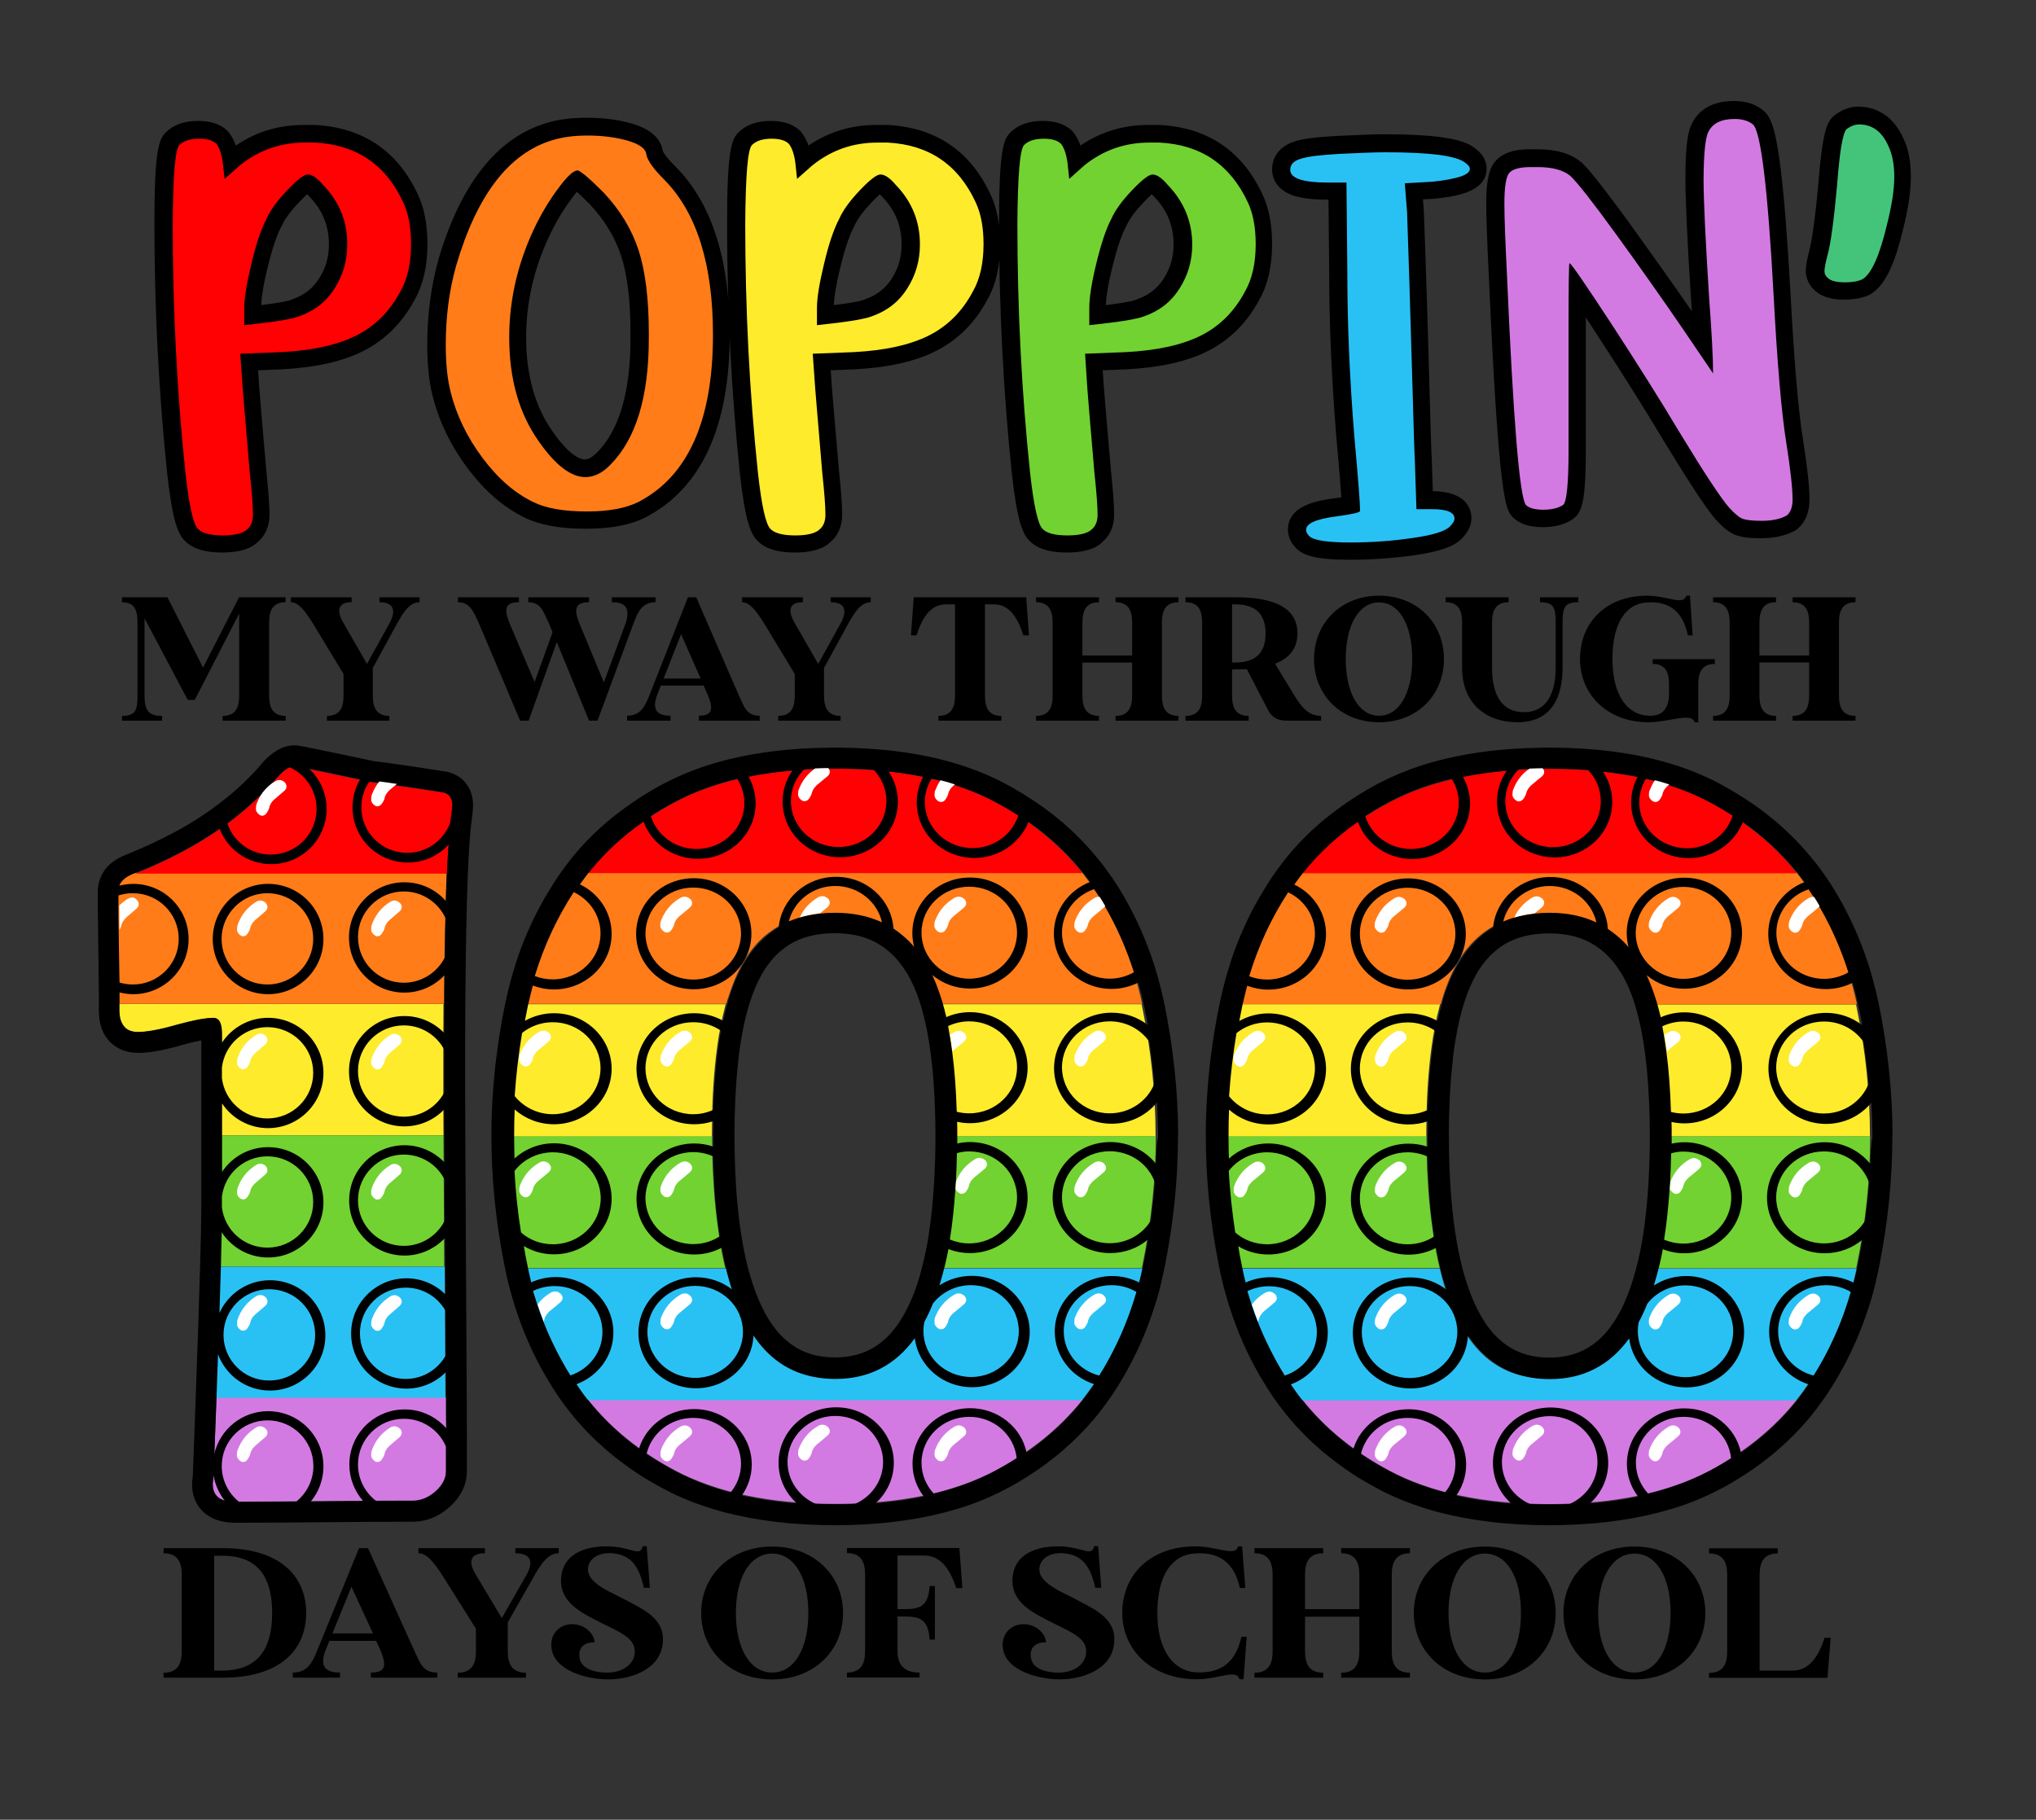 <?xml version="1.0" encoding="utf-8"?>
<!-- Generator: Adobe Illustrator 25.0.1, SVG Export Plug-In . SVG Version: 6.00 Build 0)  -->
<svg version="1.1" id="Layer_1" xmlns="http://www.w3.org/2000/svg" xmlns:xlink="http://www.w3.org/1999/xlink" x="0px" y="0px"
	 viewBox="0 0 1155.1 1032.5" style="enable-background:new 0 0 1155.1 1032.5;" xml:space="preserve">
<rect x="0" y="0" width="1155.1" height="1032.5" fill="#333333" stroke="none"/>
<style type="text/css">
	.st0{fill:#D37AE2;}
	.st1{fill:#29C1F4;}
	.st2{fill:#72D231;}
	.st3{fill:#FEEB2C;}
	.st4{fill:#FF7C18;}
	.st5{fill:#FF0102;}
	.st6{fill:#44C47B;}
	.st7{fill:#FFFFFF;}
</style>
<g>
	<path d="M126,313.5c-9.6,0-16.4-2.1-20.8-6.3c-4.3-4-7.3-11.7-10.3-38.1c-4.8-45.8-7.3-93.7-7.3-142.4c0-42,2.6-47.7,6.5-51.6
		c4.3-4.3,10.5-6.5,18.3-6.5s13.7,2.2,17.5,6.6l0.2,0.3l0.2,0.3c1.4,1.9,2.6,4.2,3.5,6.8c11.4-7.8,24.3-11.7,38.4-11.7h6.1h0.3
		c27.3,1.4,47,14.7,58.5,39.5c3.6,7.6,5.4,17,5.4,28.1c0,12.4-2.4,23-7.1,31.3c-7,13.2-16.8,23-29.2,29.3c-12,6.1-27.4,9.5-47,10.5
		l-12.8,0.5l0.7,9.9v0.1c0.1,1.7,0.9,11.5,4,47c1.2,11.6,1.8,19.7,1.8,24.8c0,8-3.4,12.8-6.4,15.4
		C142.3,311.5,135.6,313.5,126,313.5z M174.3,110.2c-1.1,1-2.6,2.4-4.6,4.5c-6.1,6.4-8.7,10.8-9.8,13.3l-0.1,0.3l-0.2,0.3
		c-2.6,4.9-5.2,12.6-7.7,22.9c-2.8,11.3-3.6,17.9-3.7,21.6l0.9-0.1c12.1-1.5,15.6-2.6,16.4-3l0.2-0.1l0.2-0.1
		c6.6-2.3,11.5-6.1,15.1-11.7c3.8-5.9,5.6-12.2,5.6-19.4c0-10.6-3.6-19.5-11.1-27.2l-0.2-0.2l-0.2-0.2
		C174.8,110.7,174.5,110.4,174.3,110.2z M332.5,300c-14.9,0-26.3-2.1-35-6.4c-11.9-5.8-22.8-15.3-32.4-28.2
		c-9.5-12.7-16.1-26.5-19.7-40.9c-2-8-3-17.7-3-29c0-16.7,2.1-32.8,6.2-47.7v-0.1c12.6-43.1,33.2-69.3,61.1-77.8
		c6.6-2.1,14.4-3.1,23.2-3.1c9.3,0,17.9,1.1,25.5,3.3c10.6,3.1,16.5,8.3,17.6,15.6c0.3,0.6,1.7,3.4,7.6,9.2
		c20.2,20.5,30.4,52.4,30.4,94.8c0,52.4-16,87.3-47.7,103.8l-0.1,0.1C357.6,297.9,346.5,300,332.5,300z M327.3,108.8
		c-0.7,0.8-1.5,1.9-2.5,3.2c-4.4,5.8-8.3,12-11.6,18.7c-9.8,19.5-14.7,39.9-14.7,60.8c0,21.5,5.1,39.5,15.2,53.6
		c10.2,14.5,16.3,15.6,18,15.6c2,0,4.3-1.3,6.9-3.8c12.7-12.7,19.1-34.5,19.1-64.9v-3.2c0-18.3-1.8-33.1-5.4-43.9
		c-3.4-10.3-9.3-20-17.5-28.8C331.4,112.7,329,110.4,327.3,108.8z M450.9,313.5c-9.6,0-16.4-2.1-20.8-6.3c-4.3-4-7.3-11.7-10.3-38.1
		c-4.8-45.8-7.3-93.7-7.3-142.4c0-42,2.6-47.7,6.5-51.6c4.3-4.3,10.5-6.5,18.3-6.5s13.7,2.2,17.5,6.6l0.2,0.3l0.2,0.3
		c1.4,1.9,2.6,4.2,3.5,6.8c11.4-7.8,24.3-11.7,38.4-11.7h6.1h0.3c27.3,1.4,47,14.7,58.5,39.5c3.6,7.6,5.4,17,5.4,28.1
		c0,12.4-2.4,23-7.1,31.3c-7,13.2-16.8,23-29.2,29.3c-12,6.1-27.4,9.5-47,10.5l-12.8,0.5l0.7,9.9v0.1c0.1,1.7,0.9,11.5,4,47
		c1.2,11.6,1.8,19.7,1.8,24.8c0,8-3.4,12.8-6.4,15.4C467.2,311.5,460.4,313.5,450.9,313.5z M499.2,110.2c-1.1,1-2.6,2.4-4.6,4.5
		c-6.1,6.4-8.7,10.8-9.8,13.3l-0.1,0.3l-0.2,0.3c-2.6,4.9-5.2,12.6-7.7,22.9c-2.8,11.3-3.6,17.9-3.7,21.6l0.9-0.1
		c12.1-1.5,15.6-2.6,16.4-3l0.2-0.1l0.2-0.1c6.6-2.3,11.5-6.1,15.1-11.7c3.8-5.9,5.6-12.2,5.6-19.4c0-10.6-3.6-19.5-11.1-27.2
		l-0.2-0.2l-0.2-0.2C499.7,110.7,499.4,110.4,499.2,110.2z M605.2,313.5c-9.6,0-16.4-2.1-20.8-6.3c-4.3-4-7.3-11.7-10.3-38.1
		c-4.8-45.8-7.3-93.7-7.3-142.4c0-42,2.6-47.7,6.5-51.6c4.3-4.3,10.5-6.5,18.3-6.5s13.7,2.2,17.5,6.6l0.2,0.3l0.2,0.3
		c1.4,1.9,2.6,4.2,3.5,6.8c11.4-7.8,24.3-11.7,38.4-11.7h6.1h0.3c27.3,1.4,47,14.7,58.5,39.5c3.6,7.6,5.4,17,5.4,28.1
		c0,12.4-2.4,23-7.1,31.3c-7,13.2-16.8,23-29.2,29.3c-12,6.1-27.4,9.5-47,10.5l-12.8,0.5l0.7,9.9v0.1c0.1,1.7,0.9,11.5,4,47
		c1.2,11.6,1.8,19.7,1.8,24.8c0,8-3.4,12.8-6.4,15.4C621.6,311.5,614.8,313.5,605.2,313.5z M653.5,110.2c-1.1,1-2.6,2.4-4.6,4.5
		c-6.1,6.4-8.7,10.8-9.8,13.3l-0.1,0.3l-0.2,0.3c-2.6,4.9-5.2,12.6-7.7,22.9c-2.8,11.3-3.6,17.9-3.7,21.6l0.9-0.1
		c12.1-1.5,15.6-2.6,16.4-3l0.2-0.1l0.2-0.1c6.6-2.3,11.5-6.1,15.1-11.7c3.8-5.9,5.6-12.2,5.6-19.4c0-10.6-3.6-19.5-11.1-27.2
		l-0.2-0.2l-0.2-0.2C654,110.7,653.8,110.4,653.5,110.2z M765.9,317.6c-19.9,0-26.6-2.6-30.5-6.5s-4.7-7.9-4.7-10.7
		c0-14.2,18.7-16.6,25.8-17.6c1.8-0.2,3.2-0.4,4.5-0.6c-0.4-6.1-1.2-16.4-2.8-33.5c-2.7-33.2-4.1-64.8-4.1-94.1l-0.4-41.3h-0.4
		c-8.4,0-14.7-0.8-19.4-2.3c-11-3.7-12.2-11.6-12.2-14.9c0-7.4,4.8-13.4,12.9-15.9c4.8-1.5,12.6-2.5,24.4-3.1
		c12.4-0.6,21.1-0.9,26.7-0.9c35.5,0,45.9,3.9,50.9,7.8c5.6,3.9,6.8,8.5,6.8,11.7c0,13.9-19.6,16-30.1,17.1h-0.2l-5.8,0.3l0.5,6.7
		v0.2c0.3,7.8,0.8,21.3,1.4,39.9c0.6,18.3,1.2,38.1,1.8,60.6c0.6,21.4,1,35,1.3,40.2l0.6,18c19.8,0.2,21.9,10.8,21.9,15.4
		c0,5.9-4.2,10.2-5.6,11.6c-4.5,4.5-12.6,7.3-27,9.4C790.2,316.7,778,317.6,765.9,317.6z M999,305.4c-6.6,0-11-0.6-14.2-1.8
		c-3.5-1.3-7.1-4.1-11.6-9.1l-0.1-0.1c-3.1-3.6-9.6-12.1-29.4-44.6c-10.1-16.9-22.8-37.2-37.9-60.3c-2.3-3.5-4.3-6.6-6.1-9.4
		c0,1.9,0,75.2,0,75.2c0,29.2-2.2,35.5-7.3,39.2l-0.3,0.2c-4.4,2.9-10,4.4-16.8,4.4c-7.6,0-13.2-1.8-17-5.6l-0.4-0.4l-0.3-0.4
		c-3.3-4.1-7.4-9.3-13-137.7c-0.9-18-1.4-31.4-1.4-39.6c0-12.4,1.4-19.2,4.9-23.6c5.7-7.1,16.4-7.1,20-7.1h4
		c10.9,0,19.1,2.4,24.9,7.3l0.2,0.1l0.2,0.2c2.8,2.6,8.7,9.1,27.4,34.8c12.4,17.2,24.2,33.8,35.1,49.6c-0.2-2.1-0.3-4.2-0.5-6.5
		v-0.1c-2.1-33-3.2-56.1-3.2-68.6c0-21.3,1.8-27.9,3.8-31.6c2.9-5.8,9.4-12.6,23.7-12.6c7,0,12.6,1.9,16.9,5.6
		c4.1,3.5,6.8,9.9,9.7,33.3c2,16.2,3.8,39.7,5.5,70c2.1,38.7,4.4,66.7,7.1,83.1c2.5,16,3.7,27.1,3.7,34c0,7.2-2.2,12.8-6.6,16.6
		l-0.7,0.6l-0.8,0.5C1013.3,303.9,1006.7,305.4,999,305.4z M1046.2,170c-6.9,0-12.1-1.5-15.8-4.5c-3.8-3.1-5.9-7.3-5.9-11.8
		c0-2.8,0.7-6.5,2.1-12c1.1-4.2,2.9-14.2,5.1-38.4c2.3-29.2,5-34,8.3-37.2l0.5-0.5l0.6-0.4c4.2-3.1,8.6-4.7,13.2-4.7
		c6.6,0,18.8,2.4,25.8,18.5c2.7,5.8,4,12.9,4,21.2c0,8.1-1.4,17.7-4.3,29.4c-5.1,21.5-10.7,32.6-18.6,37.3l-0.3,0.2l-0.3,0.2
		C1056.8,169,1052.1,170,1046.2,170z M152.7,353.2v41.5c0,6.3,1.7,11.5,9.4,11.5c0,2.1,0,2.7,0,2.7h-35.8c0,0,0-1.5,0-2.7
		c7.7,0,9.4-5.2,9.4-11.5v-46.6l-25.2,49h-4L82,350.8v43.9c0,8.5,2.4,11.5,10,11.5c0,2.1,0,2.7,0,2.7H69.2c0,0,0-0.6,0-2.7
		c7.6,0,8.8-3,8.8-11.5v-41.5c0-6.3-1.2-11.5-8.8-11.5c0-1.2,0-2.8,0-2.8H95l20.2,39.9l20.4-39.9H162c0,0,0,0.7,0,2.8
		C154.4,341.7,152.7,346.9,152.7,353.2z M238,338.9c0,0,0,1.6,0,2.8c-5.4,0-8.9,5.3-12.4,11.5L211.5,379v15.7
		c0,6.3,1.8,11.5,9.4,11.5c0,2.1,0,2.7,0,2.7h-35.4c0,0,0-1.5,0-2.7c7.7,0,9.4-5.2,9.4-11.5v-12.3l-17.7-29.2
		c-4-6.2-7.7-11.5-12.2-11.5c0-2.1,0-2.8,0-2.8h34.5c0,0,0,1.6,0,2.8c-6.9,0-9.2,3.7-4.8,11.5l13.5,23.5l13-23.5
		c3.7-7,2-11.5-5.9-11.5c0-2.1,0-2.8,0-2.8L238,338.9L238,338.9z M371.9,338.9c0,0,0,1.6,0,2.8c-7.6,0-9.9,5.4-12.3,11.5L339,408.9
		h-4.8l-18.3-44.6l-16,44.6h-4.8l-23.6-55.7c-3-6.4-5-11.5-11.7-11.5c0-2.1,0-2.8,0-2.8h34.6c0,0,0,1.6,0,2.8
		c-7.7,0-8.6,3.6-5.5,11.5l14.4,33.8l10.2-28.3l-2.3-5.5c-3-6.4-4.5-11.5-11.5-11.5c0-2.1,0-2.8,0-2.8h34.5c0,0,0,1.6,0,2.8
		c-7.6,0-8.8,3.6-5.7,11.5l14.1,34l12.5-34c2.5-8.4-0.4-11.5-8-11.5c0-2.1,0-2.8,0-2.8H371.9z M396.5,408.9c0,0,0-1.6,0-2.8
		c7.6,0,8.3-3.6,5.2-11.5l-2.5-5.6h-24.3c0,0-1,2.5-2.2,5.6c-2.9,8.2,0.1,11.5,7.7,11.5c0,2.1,0,2.8,0,2.8h-24.6c0,0,0-1.6,0-2.8
		c7.6,0,10.2-5.4,12.6-11.5l21.9-55.7h4.7l24.2,55.7c3,6.4,4.2,11.5,11.8,11.5c0,2.1,0,2.8,0,2.8H396.5z M397.5,385l-11.1-25.2
		l-9.9,25.2H397.5z M494,338.9c0,0,0,1.6,0,2.8c-5.4,0-8.9,5.3-12.4,11.5L467.5,379v15.7c0,6.3,1.8,11.5,9.4,11.5c0,2.1,0,2.7,0,2.7
		h-35.4c0,0,0-1.5,0-2.7c7.7,0,9.4-5.2,9.4-11.5v-12.3l-17.7-29.2c-4-6.2-7.7-11.5-12.2-11.5c0-2.1,0-2.8,0-2.8h34.5
		c0,0,0,1.6,0,2.8c-6.9,0-9.2,3.7-4.8,11.5l13.5,23.5l13-23.5c3.7-7,2-11.5-5.9-11.5c0-2.1,0-2.8,0-2.8L494,338.9L494,338.9z
		 M583.8,360.5c0,0-1.1,0-3.2,0c-3.2-10-8-17.6-16.6-17.6h-5.2v51.8c0,6.3,1.7,11.5,9.3,11.5c0,1.2,0,2.7,0,2.7h-35.7
		c0,0,0-1.5,0-2.7c7.6,0,9.4-5.2,9.4-11.5v-51.8h-5.2c-8.6,0-13.5,7.6-16.6,17.6c-2.1,0-3.2,0-3.2,0l1.6-21.6h63.8L583.8,360.5z
		 M659.2,353.2v41.5c0,6.3,1.8,11.5,9.4,11.5c0,2.1,0,2.7,0,2.7h-35.7c0,0,0-1.5,0-2.7c7.6,0,9.4-5.2,9.4-11.5v-18.8h-28.2v18.8
		c0,6.3,1.8,11.5,9.4,11.5c0,2.1,0,2.7,0,2.7h-35.7c0,0,0-1.5,0-2.7c7.6,0,9.4-5.2,9.4-11.5v-41.5c0-6.3-1.8-11.5-9.4-11.5
		c0-1.2,0-2.8,0-2.8h35.7c0,0,0,0.7,0,2.8c-7.6,0-9.4,5.2-9.4,11.5v18.7h28.2v-18.7c0-6.3-1.8-11.5-9.4-11.5c0-1.2,0-2.8,0-2.8h35.7
		c0,0,0,0.7,0,2.8C661,341.7,659.2,346.9,659.2,353.2z M749.5,406.2c0,2.1,0,2.7,0,2.7s-19.1,0-19.4,0c-5.1,0-8.5-1.7-10.8-6.2
		c-1.9-3.6-9.2-17.8-11.9-23c-1.9,0.1-4,0.1-6.2,0.1H699v14.9c0,6.3,1.7,11.5,9.4,11.5c0,1.2,0,2.7,0,2.7h-35.8c0,0,0-1.5,0-2.7
		c7.7,0,9.4-5.2,9.4-11.5v-41.5c0-6.3-1.7-11.5-9.4-11.5c0-1.2,0-2.8,0-2.8h28.6c22.5,0,34.9,6.4,34.9,20.5c0,8.3-4.4,14-12.7,17.2
		l11,18.1C738,400.5,741.9,406.2,749.5,406.2z M718,359.4c0-10.8-5.4-16.5-17.2-16.5H699v33h1.8C712.6,375.9,718,370.2,718,359.4z
		 M819.2,373.9c0,20.5-15.2,35.9-36.8,35.9s-36.9-15.4-36.9-35.9c0-20.4,15.3-35.9,36.9-35.9S819.2,353.5,819.2,373.9z M801.2,373.9
		c0-19.4-7.4-32.1-18.8-32.1s-18.9,12.7-18.9,32.1c0,19.5,7.5,32.2,18.9,32.2S801.2,393.4,801.2,373.9z M895.4,338.9
		c0,0,0,0.7,0,2.8c-7.7,0-8.9,2.9-8.9,11.5v25.5c0,16.8-6.1,31.1-25.6,31.1c-18.2,0-31.4-11-31.4-30.9v-25.7
		c0-6.3-1.7-11.5-9.3-11.5c0-1.2,0-2.8,0-2.8h35.7c0,0,0,0.7,0,2.8c-7.6,0-9.4,5.2-9.4,11.5v25.7c0,15.8,5.8,25.2,18.1,25.2
		c10,0,18-6.7,18-25.6v-25.3c0-8.6-1.2-11.5-8.9-11.5c0-2.1,0-2.8,0-2.8L895.4,338.9L895.4,338.9z M972.9,374c0,0,0,0.6,0,2.7
		c-7.6,0-9.4,5.2-9.4,11.5v21.6c0,0-1.1,0-2.1,0c-1.5-5.8-14.7,0-26.2,0c-22.9,0-38.8-15.4-38.8-35.9c0-20.4,14.5-35.9,38-35.9
		c11.5,0,20.7,5.8,22.3,0c0.9,0,2.1,0,2.1,0l1.5,22.5h-2.7c-2.6-12.2-9.2-19.6-23.2-18.7c-11.8,0.7-19.6,11.5-19.6,32.1
		s8.5,31.7,20.4,32.2c2.9,0.1,11.7,0.4,11.7-12.4c0-0.8,0-2.9,0-5.5c0-6.3-1.7-11.5-9.3-11.5c0-1.2,0-2.7,0-2.7H972.9z
		 M1043.3,353.2v41.5c0,6.3,1.8,11.5,9.4,11.5c0,2.1,0,2.7,0,2.7H1017c0,0,0-1.5,0-2.7c7.6,0,9.4-5.2,9.4-11.5v-18.8h-28.2v18.8
		c0,6.3,1.8,11.5,9.4,11.5c0,2.1,0,2.7,0,2.7h-35.7c0,0,0-1.5,0-2.7c7.6,0,9.4-5.2,9.4-11.5v-41.5c0-6.3-1.8-11.5-9.4-11.5
		c0-1.2,0-2.8,0-2.8h35.7c0,0,0,0.7,0,2.8c-7.6,0-9.4,5.2-9.4,11.5v18.7h28.2v-18.7c0-6.3-1.8-11.5-9.4-11.5c0-1.2,0-2.8,0-2.8h35.7
		c0,0,0,0.7,0,2.8C1045.1,341.7,1043.3,346.9,1043.3,353.2z M173.7,915.2c0,21.8-15.9,36.7-47.2,36.7H92.8c0,0,0-1.6,0-2.8
		c8.3,0,10.3-5.5,10.3-12.1v-43.6c0-6.6-2-12.1-10.3-12.1c0-1.3,0-2.9,0-2.9h33.7C157.7,878.4,173.7,893.4,173.7,915.2z
		 M154.4,915.2c0-22.9-10.2-32.5-28.3-32.5h-4.6v65.2h4.6C144.2,947.8,154.4,938.1,154.4,915.2z M210.4,951.9c0,0,0-1.7,0-2.9
		c8.3,0,9-3.8,5.7-12.1l-2.7-5.9h-26.5c0,0-1,2.6-2.4,5.9c-3.1,8.6,0.1,12.1,8.4,12.1c0,2.2,0,2.9,0,2.9h-26.8c0,0,0-1.7,0-2.9
		c8.3,0,11.1-5.7,13.7-12.1l23.9-58.5h5.1l26.4,58.5c3.2,6.7,4.6,12.1,12.9,12.1c0,2.2,0,2.9,0,2.9H210.4z M211.6,926.8l-12.2-26.5
		l-10.8,26.5H211.6z M317,878.4c0,0,0,1.7,0,2.9c-5.9,0-9.7,5.6-13.5,12.1l-15.4,27.1V937c0,6.6,2,12.1,10.3,12.1c0,2.2,0,2.8,0,2.8
		h-38.7c0,0,0-1.6,0-2.8c8.4,0,10.3-5.5,10.3-12.1v-12.9l-19.3-30.7c-4.4-6.5-8.4-12.1-13.3-12.1c0-2.2,0-2.9,0-2.9h37.7
		c0,0,0,1.7,0,2.9c-7.5,0-10.1,3.9-5.2,12.1l14.8,24.7l14.1-24.7c4.1-7.4,2.2-12.1-6.4-12.1c0-2.2,0-2.9,0-2.9L317,878.4L317,878.4z
		 M375.8,933.8c-2.3,14.1-19.2,19.8-33.4,19c-13.7-0.8-27.3-6.5-29.3-16.4c-2-9.1,4.6-15.5,12.7-14.8c7.3,0.7,11.5,6.3,11.5,10.3
		c-4.8-0.3-9.8,2.3-8.4,9.2c0.9,4.8,6.3,7.5,13.9,7.9c9.8,0.5,15.9-4.1,17.1-9.7c1.7-8.9-6-12.2-17.8-18
		c-10.8-5.5-24.5-11.4-23.8-25.4c0.9-16.5,17.8-19.1,28.9-18.4c12,0.9,15.9,5.8,17.5-0.2c0.9,0,2.2,0,2.2,0l1.8,23.6h-3.4
		c-2.9-12.8-7.6-18.7-18-19.6c-6.8-0.6-13.4,2.5-13.7,8.8c-0.5,8.5,13.6,13.4,21.9,18C365.9,913.6,378.3,919.1,375.8,933.8z
		 M478.3,915.2c0,21.5-16.6,37.7-40.2,37.7s-40.3-16.2-40.3-37.7c0-21.4,16.7-37.7,40.3-37.7S478.3,893.8,478.3,915.2z M458.6,915.2
		c0-20.4-8.1-33.7-20.5-33.7c-12.5,0-20.6,13.3-20.6,33.7c0,20.5,8.2,33.8,20.6,33.8S458.6,935.7,458.6,915.2z M546,901.1
		c0,0-1.2,0-3.5,0c-3.4-10.5-8.7-18.5-18.1-18.5h-15.2V913h1.9c9.4,0,15.5,0,16.3-13.1c2.3,0,3,0,3,0v30.4c0,0-0.7,0-3,0
		c-0.8-13.1-7-13.1-16.3-13.1h-1.9v19.7c0,8,4.1,12.1,12.5,12.1c0,1.3,0,2.8,0,2.8h-41.2c0,0,0-1.6,0-2.8c8.3,0,10.3-5.5,10.3-12.1
		v-43.6c0-6.6-2-12.1-10.3-12.1c0-1.3,0-2.9,0-2.9h63.8L546,901.1z M631.9,933.8c-2.3,14.1-19.2,19.8-33.4,19
		c-13.7-0.9-27.3-6.5-29.3-16.4c-2-9.1,4.6-15.5,12.7-14.8c7.3,0.7,11.5,6.3,11.5,10.3c-4.8-0.3-9.9,2.3-8.4,9.2
		c0.9,4.8,6.3,7.5,13.9,7.9c9.8,0.5,15.9-4.1,17.1-9.7c1.7-8.9-6-12.2-17.8-18c-10.8-5.5-24.5-11.4-23.8-25.4
		c0.9-16.5,17.8-19.1,28.9-18.4c12,0.9,15.9,5.8,17.5-0.2c0.9,0,2.2,0,2.2,0l1.8,23.6h-3.4c-2.9-12.8-7.7-18.7-18-19.6
		c-6.8-0.6-13.4,2.5-13.7,8.8c-0.5,8.5,13.6,13.4,21.9,18C622,913.6,634.4,919.1,631.9,933.8z M707.3,928.8l-1.8,24c0,0-1.2,0-2.3,0
		c-1.7-6.1-11.8,0-24.2,0c-25.1,0-42.3-16.2-42.3-37.7c0-21.4,15.7-37.7,41.5-37.7c12.5,0,22.6,6.1,24.2,0c1.1,0,2.3,0,2.3,0
		l1.8,23.6h-3.1c-2.8-12.8-10.1-20.6-25.3-19.6c-13,0.7-21.5,12.1-21.5,33.7c0,21.6,9.4,33.3,22.4,33.8c15.2,0.6,22.4-7.2,25.3-20.2
		h3.1v0.1H707.3z M789.6,893.4V937c0,6.6,2,12.1,10.3,12.1c0,2.2,0,2.8,0,2.8h-39c0,0,0-1.6,0-2.8c8.3,0,10.3-5.5,10.3-12.1v-19.7
		h-30.8V937c0,6.6,2,12.1,10.3,12.1c0,2.2,0,2.8,0,2.8h-39c0,0,0-1.6,0-2.8c8.3,0,10.3-5.5,10.3-12.1v-43.6c0-6.6-2-12.1-10.3-12.1
		c0-1.3,0-2.9,0-2.9h39c0,0,0,0.7,0,2.9c-8.3,0-10.3,5.5-10.3,12.1V913h30.8v-19.6c0-6.6-2-12.1-10.3-12.1c0-1.3,0-2.9,0-2.9h39
		c0,0,0,0.7,0,2.9C791.6,881.4,789.6,886.8,789.6,893.4z M882.6,915.2c0,21.5-16.6,37.7-40.2,37.7c-23.6,0-40.3-16.2-40.3-37.7
		c0-21.4,16.7-37.7,40.3-37.7C866,877.5,882.6,893.8,882.6,915.2z M862.9,915.2c0-20.4-8.1-33.7-20.5-33.7s-20.6,13.3-20.6,33.7
		c0,20.5,8.2,33.8,20.6,33.8S862.9,935.7,862.9,915.2z M967.5,915.2c0,21.5-16.6,37.7-40.2,37.7c-23.6,0-40.3-16.2-40.3-37.7
		c0-21.4,16.7-37.7,40.3-37.7C950.8,877.5,967.5,893.8,967.5,915.2z M947.8,915.2c0-20.4-8.1-33.7-20.5-33.7s-20.6,13.3-20.6,33.7
		c0,20.5,8.2,33.8,20.6,33.8C939.7,949,947.8,935.7,947.8,915.2z M1038.6,929.3l-1.8,22.7h-67.2c0,0,0-1.6,0-2.8
		c8.3,0,10.3-5.5,10.3-12.1v-43.6c0-6.6-2-12.1-10.3-12.1c0-1.3,0-2.9,0-2.9h39c0,0,0,1.7,0,2.9c-8.3,0-10.3,5.5-10.3,12.1v54.4
		h18.7c9.4,0,14.8-8,18.1-18.6C1037.5,929.3,1038.6,929.3,1038.6,929.3z"/>
	<path class="st0" d="M738.9,794.2h280.5c-12.8,16.1-29.2,29.5-49.4,40.2c-23.8,12.6-54,19-90.9,19c-36.8,0-67.1-6.3-90.9-19
		C768.1,823.7,751.7,810.3,738.9,794.2z M383,834.3c23.8,12.6,54,19,90.9,19c36.8,0,67.1-6.3,90.9-19c20.1-10.7,36.6-24.1,49.4-40.2
		H333.6C346.4,810.2,362.8,823.6,383,834.3z M121.1,837.8l-0.4,3.6c-0.2,7.1,4,10.6,12.6,10.6c11.2,0,28-0.1,50.4-0.3
		c22.4-0.2,39.2-0.3,50.4-0.3c4.7,0,9-1.8,13-5.3c4-3.5,6-7.4,6-11.6c0-11.3,0-25.2-0.1-41.7H122.8
		C122.3,806.5,121.8,821.5,121.1,837.8z"/>
	<path class="st1" d="M940.2,719.8h113.1c-5.2,24.1-14.4,46.1-27.7,65.8c-2.1,3.1-4.3,6.1-6.6,9H738.5c-2.3-2.9-4.5-5.9-6.6-9
		c-13.3-19.7-22.5-41.7-27.7-65.8h112.6c0.4,1.7,0.9,3.4,1.3,5.1c0.2,0.6,0.3,1.2,0.5,1.7c0,0.2,0.1,0.3,0.1,0.5
		c2.8,9.4,6.1,17.7,10,24.8c3.6,6.4,7.6,11.8,12,16.1c2.5,2.5,5.2,4.6,8.1,6.4c8.3,5.3,18.1,7.8,29.5,7.8c13.4,0,24.4-3.5,33.6-10.7
		c2.8-2.2,5.4-4.8,7.9-7.7c2.9-3.4,5.6-7.4,8.1-11.9c3.9-7.1,7.3-15.3,10-24.8c0-0.2,0.1-0.3,0.1-0.5c0.2-0.6,0.3-1.1,0.5-1.7
		C939.3,723.2,939.7,721.5,940.2,719.8z M533.6,724.8c-0.2,0.6-0.3,1.2-0.5,1.7c0,0.2-0.1,0.3-0.1,0.5c-2.8,9.4-6.1,17.7-10,24.8
		c-2.5,4.5-5.2,8.4-8.1,11.9c-2.5,2.9-5.1,5.5-7.9,7.7c-9.2,7.3-20.2,10.7-33.6,10.7c-11.5,0-21.2-2.6-29.5-7.8
		c-2.9-1.8-5.5-3.9-8.1-6.4c-4.5-4.3-8.4-9.7-12-16.1c-3.9-7.1-7.3-15.3-10-24.8c0-0.2-0.1-0.3-0.1-0.5c-0.2-0.6-0.3-1.1-0.5-1.7
		c-0.5-1.7-0.9-3.3-1.3-5.1H299c5.2,24.1,14.4,46.1,27.7,65.8c2.1,3.1,4.3,6.1,6.6,9h280.5c2.3-2.9,4.5-5.9,6.6-9
		c13.2-19.7,22.5-41.7,27.7-65.8H534.9C534.5,721.4,534,723.1,533.6,724.8z M122.5,793.1h130.2c-0.1-20.3-0.2-44.5-0.4-72.6
		c0-0.6,0-1.2,0-1.8H125C124.5,737.3,123.6,762.1,122.5,793.1z"/>
	<path class="st2" d="M816.8,719.5H704.1c-0.1-0.5-0.2-1-0.3-1.5c-5.1-24.7-7.6-49.2-7.6-73.4h113.1c0,0.1,0,0.1,0,0.2
		c0,4.8,0.1,9.5,0.2,14c0.1,3.7,0.3,7.2,0.5,10.7c0.4,7.9,1.1,15.4,2,22.5c0.5,3.7,1,7.4,1.5,10.9
		C814.4,708.8,815.5,714.3,816.8,719.5z M947.5,644.9c0,3.4,0,6.7-0.1,10c-0.1,2.6-0.1,5.1-0.2,7.6c-0.5,13.2-1.6,25.3-3.2,36.4
		c-0.4,2.6-0.8,5.1-1.2,7.6c-0.8,4.6-1.7,8.9-2.8,13.1h113.1c0.1-0.5,0.2-1,0.3-1.5c5.1-24.7,7.6-49.2,7.6-73.4H947.5
		C947.5,644.8,947.5,644.8,947.5,644.9z M411.5,719.5H298.9c-0.1-0.5-0.2-1-0.3-1.5c-5.1-24.7-7.6-49.2-7.6-73.4H404
		c0,0.1,0,0.1,0,0.2c0,4.8,0.1,9.5,0.2,14c0.1,3.7,0.3,7.2,0.5,10.7c0.4,7.9,1.1,15.4,2,22.5c0.5,3.7,1,7.4,1.5,10.9
		C409.1,708.8,410.2,714.3,411.5,719.5z M542.2,644.8c0,3.4,0,6.7-0.1,10c-0.1,2.6-0.1,5.1-0.2,7.6c-0.5,13.2-1.6,25.3-3.2,36.4
		c-0.4,2.6-0.8,5.1-1.2,7.6c-0.8,4.6-1.7,8.9-2.8,13.1h113.1c0.1-0.5,0.2-1,0.3-1.5c5.1-24.7,7.6-49.2,7.6-73.4H542.2
		C542.2,644.7,542.2,644.7,542.2,644.8z M125.5,685c0,6.6-0.2,17.8-0.7,33.6h127.2c-0.2-29-0.3-53.8-0.4-74.4H125.5V685z"/>
	<path class="st3" d="M809.2,644.7H696.1c0,0,0,0,0,0c0-24.2,2.5-48.6,7.6-73.4c0.1-0.5,0.2-1,0.3-1.5h113c-1.1,4.1-2.1,8.5-3,13.2
		c-0.7,3.5-1.3,7.1-1.8,10.9c-0.9,6.5-1.6,13.5-2.1,20.9c-0.3,3.7-0.4,7.5-0.6,11.4c-0.2,5.3-0.3,10.8-0.3,16.5c0,0.6,0,1.1,0,1.7
		c0,0,0,0,0,0C809.2,644.6,809.2,644.7,809.2,644.7z M1053.3,571.4c-0.1-0.5-0.2-1-0.3-1.5H939.4c0.8,2.8,1.5,5.7,2.2,8.8
		c0.5,2.4,1,4.9,1.5,7.4c1.9,10.4,3.1,22.1,3.8,35.1c0.1,2.6,0.2,5.3,0.3,8c0.1,4.4,0.2,8.8,0.2,13.5c0,0.6,0,1.1,0,1.7c0,0,0,0,0,0
		c0,0.1,0,0.2,0,0.3h113.5c0,0,0,0,0,0C1060.9,620.5,1058.4,596.1,1053.3,571.4z M403.9,644.7H290.8c0,0,0,0,0,0
		c0-24.2,2.5-48.6,7.6-73.4c0.1-0.5,0.2-1,0.3-1.5h113c-1.1,4.1-2.1,8.5-3,13.2c-0.7,3.5-1.3,7.1-1.8,10.9
		c-0.9,6.5-1.6,13.5-2.1,20.9c-0.3,3.7-0.4,7.5-0.6,11.4c-0.2,5.3-0.3,10.8-0.3,16.5c0,0.6,0,1.1,0,1.7c0,0,0,0,0,0
		C403.9,644.5,403.9,644.6,403.9,644.7z M648,571.3c-0.1-0.5-0.2-1-0.3-1.5H534.1c0.8,2.8,1.5,5.7,2.2,8.8c0.5,2.4,1,4.9,1.5,7.4
		c1.9,10.4,3.1,22.1,3.8,35.1c0.1,2.6,0.2,5.3,0.3,8c0.1,4.4,0.2,8.8,0.2,13.5c0,0.6,0,1.1,0,1.7c0,0,0,0,0,0c0,0.1,0,0.2,0,0.3
		h113.5c0,0,0,0,0,0C655.6,620.5,653.1,596.1,648,571.3z M67.3,573.3c0,8.2,3.6,12.2,10.9,12.2c4.9,0,12.1-1.3,21.5-4
		c9.5-2.6,16.5-4,21.2-4c3,0,4.6,3.1,4.6,9.3v57.3h126.1c-0.1-14.9-0.1-27.6-0.1-38.1c0-12.9,0-25,0.1-36.3H67.3
		C67.3,571,67.3,572.2,67.3,573.3z"/>
	<path class="st4" d="M817.4,569.8h-113c5.2-24.1,14.4-46.1,27.7-65.8c2.1-3.1,4.3-6.1,6.6-9h280.5c2.3,2.9,4.5,5.9,6.6,9
		c13.2,19.7,22.5,41.7,27.7,65.8H939.7c-0.7-2.4-1.4-4.7-2.1-6.9c-0.1-0.2-0.1-0.3-0.2-0.5c-0.2-0.6-0.4-1.2-0.6-1.7
		c-2.3-6.4-5-12-8.1-16.7c-3.7-5.6-7.9-10.3-12.6-14c-1.9-1.5-3.9-2.9-5.9-4.1c-8.7-5.1-19.1-7.5-31.6-7.5
		c-12.3,0-22.7,2.3-31.3,7.1c-1.9,1.1-3.8,2.3-5.5,3.6c-5.2,3.9-9.7,8.8-13.6,14.9c-3,4.8-5.7,10.4-8,16.8c-0.2,0.6-0.4,1.1-0.6,1.7
		c-0.1,0.2-0.1,0.3-0.2,0.5C818.7,565.1,818,567.4,817.4,569.8z M414.2,562.8c0.1-0.2,0.1-0.3,0.2-0.5c0.2-0.6,0.4-1.2,0.6-1.7
		c2.3-6.5,5-12.1,8-16.8c3.9-6.1,8.4-11.1,13.6-14.9c1.8-1.3,3.6-2.5,5.5-3.6c8.6-4.8,18.9-7.1,31.3-7.1c12.4,0,22.8,2.5,31.6,7.5
		c2.1,1.2,4.1,2.6,5.9,4.1c4.7,3.7,8.9,8.4,12.6,14c3.1,4.7,5.8,10.3,8.1,16.7c0.2,0.6,0.4,1.1,0.6,1.7c0.1,0.2,0.1,0.3,0.2,0.5
		c0.8,2.2,1.5,4.5,2.1,6.9H648c-5.2-24.1-14.4-46.1-27.7-65.8c-2.1-3.1-4.3-6.1-6.6-9H333.3c-2.3,2.9-4.5,5.9-6.6,9
		c-13.3,19.7-22.5,41.7-27.7,65.8h113C412.7,567.3,413.4,565,414.2,562.8z M66.9,505.5c0,7.7,0.1,19.1,0.4,34
		c0.2,12.8,0.3,22.8,0.3,30.1h184.3c0.2-31,0.7-55.8,1.5-74.4H76.5c-0.3,0.1-0.5,0.2-0.8,0.3C69.8,497.8,66.9,501.1,66.9,505.5z"/>
	<path class="st5" d="M1019.4,495.5H738.9c12.8-16.1,29.2-29.5,49.4-40.2c23.7-12.6,54-19,90.9-19c36.8,0,67.1,6.3,90.9,19
		C990.2,466,1006.6,479.4,1019.4,495.5z M564.8,455.2c-23.8-12.6-54-19-90.9-19c-36.9,0-67.2,6.3-90.9,19
		c-20.1,10.7-36.6,24.1-49.4,40.2h280.5C601.3,479.3,584.9,465.9,564.8,455.2z M256,464c0.5-3.3,0.7-5.6,0.7-6.9
		c0-4-1.6-6.4-4.9-7.3c-18-2.9-31.6-4.8-41-5.9c-17.5-3.7-30.7-6.5-39.6-8.3c-2.3-0.4-3.7-0.7-4.2-0.7c-2.8,0-6.2,2.3-10.2,6.9
		c-19.5,22.5-46.2,40.5-80.1,53.9h176.9C254.3,481.5,255,471,256,464z"/>
	<g>
		<g>
			<path class="st5" d="M101.8,82.3c2.4-2.4,6.1-3.6,11.2-3.6c4.8,0,8.1,1.1,9.9,3.1c1.8,2.4,3,6.2,3.6,11.2l0.9,8.5l8.6-7.6
				c10.8-8.7,23.1-13,36.9-13h5.9c23.4,1.2,40,12.5,49.9,33.8c3,6.3,4.5,14.3,4.5,23.8c0,10.8-2,19.7-5.9,26.6
				c-6,11.4-14.3,19.8-25,25.2s-25,8.6-43,9.5l-23,0.9l1.4,19.8c0,0.6,1.4,16.5,4,47.7c1.2,11.1,1.8,19.1,1.8,23.9
				c0,3.6-1.1,6.3-3.1,8.1c-2.4,2.4-7.1,3.6-14,3.6c-6.9,0-11.6-1.2-14-3.6c-2.7-2.4-5.1-13.1-7.2-32c-4.8-45.6-7.2-92.7-7.2-141.3
				C98.2,99.6,99.3,84.7,101.8,82.3z M183.2,104.8c-3.3-3.9-6.2-5.8-8.6-5.8c-2.1,0-6,3-11.7,9s-9.6,11.4-11.7,16.2
				c-3,5.7-5.9,14.1-8.5,25.2c-2.7,11.1-4.1,19.5-4.1,25.2v9.9l12.1-1.4c9.6-1.2,15.9-2.4,18.9-3.6c8.7-3,15.4-8.2,20.2-15.8
				c4.8-7.5,7.2-15.8,7.2-24.8C197.2,125.8,192.5,114.4,183.2,104.8z"/>
			<path class="st4" d="M313.2,79.6c5.7-1.8,12.4-2.7,20.2-2.7c8.4,0,16,1,22.7,2.9c6.8,2,10.3,4.6,10.6,7.9
				c0.6,3.3,4,8.1,10.3,14.4c18.3,18.6,27.5,47.9,27.5,87.8c0,48.6-14.1,80.3-42.3,94.9c-7.2,3.6-17,5.4-29.2,5.4
				c-13.2,0-23.4-1.8-30.6-5.4c-10.5-5.1-20.1-13.5-28.8-25.2c-8.7-11.7-14.7-24.1-18-37.4c-1.8-7.2-2.7-16-2.7-26.5
				c0-15.9,1.9-30.9,5.9-45C270.5,110.8,288.6,87.1,313.2,79.6z M342.5,109.3c-8.4-8.4-13.4-12.6-14.9-12.6c-2.1,0-5.6,3.1-10.3,9.4
				c-4.8,6.3-9,13.1-12.6,20.2c-10.5,21-15.8,42.8-15.8,65.2c0,23.7,5.7,43.5,17.1,59.4c9.3,13.2,18,19.8,26.1,19.8
				c4.8,0,9.5-2.2,14-6.8c14.7-14.7,22-38.7,22-72V189c0-19.5-2-35.2-5.8-47C358.4,130.1,351.8,119.2,342.5,109.3z"/>
			<path class="st3" d="M426.6,82.3c2.4-2.4,6.1-3.6,11.2-3.6c4.8,0,8.1,1.1,9.9,3.1c1.8,2.4,3,6.2,3.6,11.2l0.9,8.5l8.6-7.6
				c10.8-8.7,23.1-13,36.9-13h5.9c23.4,1.2,40,12.5,49.9,33.8c3,6.3,4.5,14.3,4.5,23.8c0,10.8-2,19.7-5.9,26.6
				c-6,11.4-14.3,19.8-25,25.2s-25,8.6-43,9.5l-23,0.9l1.4,19.8c0,0.6,1.4,16.5,4,47.7c1.2,11.1,1.8,19.1,1.8,23.9
				c0,3.6-1.1,6.3-3.1,8.1c-2.4,2.4-7.1,3.6-14,3.6s-11.6-1.2-14-3.6c-2.7-2.4-5.1-13.1-7.2-32c-4.8-45.6-7.2-92.7-7.2-141.3
				C423,99.6,424.2,84.7,426.6,82.3z M508.1,104.8c-3.3-3.9-6.2-5.8-8.6-5.8c-2.1,0-6,3-11.7,9s-9.6,11.4-11.7,16.2
				c-3,5.7-5.9,14.1-8.5,25.2c-2.7,11.1-4.1,19.5-4.1,25.2v9.9l12.1-1.4c9.6-1.2,15.9-2.4,18.9-3.6c8.7-3,15.4-8.2,20.2-15.8
				c4.8-7.5,7.2-15.8,7.2-24.8C522,125.8,517.4,114.4,508.1,104.8z"/>
			<path class="st2" d="M581,82.3c2.4-2.4,6.1-3.6,11.2-3.6c4.8,0,8.1,1.1,9.9,3.1c1.8,2.4,3,6.2,3.6,11.2l0.9,8.5l8.5-7.6
				c10.8-8.7,23.1-13,36.9-13h5.9c23.4,1.2,40,12.5,50,33.8c3,6.3,4.5,14.3,4.5,23.8c0,10.8-2,19.7-5.9,26.6
				c-6,11.4-14.3,19.8-25,25.2s-25,8.6-43,9.5l-22.9,0.9l1.3,19.8c0,0.6,1.3,16.5,4,47.7c1.2,11.1,1.8,19.1,1.8,23.9
				c0,3.6-1.1,6.3-3.1,8.1c-2.4,2.4-7.1,3.6-14,3.6s-11.6-1.2-14-3.6c-2.7-2.4-5.1-13.1-7.2-32c-4.8-45.6-7.2-92.7-7.2-141.3
				C577.4,99.6,578.6,84.7,581,82.3z M662.4,104.8c-3.3-3.9-6.2-5.8-8.5-5.8c-2.1,0-6,3-11.7,9s-9.6,11.4-11.7,16.2
				c-3,5.7-5.8,14.1-8.5,25.2c-2.7,11.1-4,19.5-4,25.2v9.9l12.1-1.4c9.6-1.2,15.9-2.4,18.9-3.6c8.7-3,15.4-8.2,20.2-15.8
				c4.8-7.5,7.2-15.8,7.2-24.8C676.4,125.8,671.7,114.4,662.4,104.8z"/>
			<path class="st1" d="M760.1,87.3c12-0.6,20.7-0.9,26.1-0.9c25.2,0,40.2,2,45,5.9c1.8,1.2,2.7,2.4,2.7,3.6c0,3.3-7.1,5.7-21.1,7.2
				L797,104l1.3,16.6c0.3,7.8,0.7,21.1,1.3,39.8c0.6,18.8,1.2,38.9,1.8,60.5s1,35.1,1.3,40.5l0.9,27.5h9c8.4,0,12.6,1.8,12.6,5.4
				c0,1.2-0.9,2.7-2.7,4.5c-2.7,2.7-9.8,4.9-21.4,6.5c-11.6,1.7-23.2,2.5-34.9,2.5c-13.2,0-21-1.2-23.4-3.6
				c-1.2-1.2-1.8-2.4-1.8-3.6c0-3.6,5.7-6.1,17.1-7.6c9-1.2,13.5-2.2,13.5-3.1c0-4.8-1.1-18.7-3.2-41.9c-2.7-33-4-64-4-93.1
				l-0.5-51.3h-10.3c-14.4,0-21.6-2.4-21.6-7.2c0-3,1.9-5.1,5.9-6.3C741.9,88.8,749.3,87.9,760.1,87.3z"/>
			<path class="st0" d="M969.3,74.7c2.4-4.8,7.3-7.2,14.8-7.2c4.5,0,7.9,1.1,10.4,3.1c4.5,3.9,8.4,36,11.7,96.3
				c2.1,39.3,4.5,67.4,7.2,84.1c2.4,15.3,3.6,26.1,3.6,32.4c0,4.2-1.1,7.2-3.2,9c-3.6,2.1-8.4,3.1-14.4,3.1c-5.1,0-8.6-0.4-10.6-1.1
				s-4.6-2.9-7.9-6.5c-4.5-5.1-14-19.5-28.4-43.2c-10.2-17.1-22.9-37.3-38-60.5c-15.2-23.2-23.2-34.9-24.1-34.9
				c-0.3,0-0.5,12.3-0.5,36.9v30.1v39.1c0,19.2-1.1,29.6-3.1,31.1c-2.7,1.8-6.5,2.7-11.2,2.7c-4.8,0-8.1-0.9-9.9-2.7
				c-3.6-4.5-7.2-48.4-10.8-131.9c-0.9-18-1.4-31-1.4-39.1c0-9.3,0.9-15.1,2.7-17.3s5.9-3.4,12.2-3.4h4c8.4,0,14.5,1.7,18.5,5
				c3.9,3.6,12.6,14.7,26.1,33.3s26.1,36.5,37.8,53.6l17.1,25.2c0-9-0.8-23.1-2.2-42.3c-2.1-33-3.2-55.6-3.2-68
				C966.6,87,967.5,78,969.3,74.7z"/>
			<path class="st6" d="M1047.6,73.3c2.4-1.8,4.8-2.7,7.2-2.7c7.5,0,13.1,4.2,16.7,12.6c2.1,4.5,3.2,10.2,3.2,17.1
				c0,7.2-1.4,16.2-4.1,27c-4.2,17.7-8.9,28.1-13.9,31.1c-2.4,1.2-5.7,1.8-9.9,1.8c-4.5,0-7.7-0.7-9.5-2.2c-1.5-1.2-2.2-2.5-2.2-4
				c0-1.8,0.6-5,1.8-9.5c1.8-6.6,3.6-19.9,5.4-40C1043.7,85.8,1045.5,75.4,1047.6,73.3z"/>
		</g>
		<path d="M798.9,561.4c18,0,32.7-14.1,32.7-31.5s-14.6-31.5-32.7-31.5c-18,0-32.7,14.1-32.7,31.5S780.8,561.4,798.9,561.4z
			 M798.6,503.7c15,0,27.1,11.7,27.1,26.1c0,14.4-12.1,26.1-27.1,26.1s-27.1-11.7-27.1-26.1C771.5,515.4,783.7,503.7,798.6,503.7z
			 M1073.7,643.2c-0.1-24.3-2.8-49.2-7.9-74.1c-0.1-0.3-0.1-0.5-0.2-0.8c-1.4-6.6-3.1-13-5-19.3c-0.7-2.3-1.5-4.6-2.3-6.9
			c-4.8-13.6-10.9-26.4-18.4-38.5c-1.2-1.9-2.4-3.8-3.7-5.7c-0.1-0.1-0.1-0.2-0.2-0.2c-0.9-1.4-1.9-2.8-2.9-4.1
			c-2.1-3-4.4-5.8-6.8-8.6c-6.1-7.3-13-14.1-20.5-20.3c-5-4.1-10.3-8-15.9-11.6c-2.2-1.4-4.4-2.8-6.6-4.1c-2.5-1.5-5-2.9-7.6-4.3
			c-9.6-5.1-20.2-9.3-31.7-12.5c-2.2-0.6-4.5-1.2-6.9-1.8c-14.3-3.4-30.1-5.4-47.1-6c-3.7-0.1-7.4-0.2-11.2-0.2
			c-1.9,0-3.9,0-5.8,0.1c-19.2,0.3-36.9,2.4-52.8,6.2c-2.5,0.6-5,1.2-7.4,1.9c-5.4,1.5-10.5,3.2-15.5,5.2c-5.4,2.1-10.5,4.5-15.4,7
			c-0.1,0-0.2,0.1-0.2,0.1c-2.6,1.4-5.1,2.8-7.6,4.3c-2,1.2-4,2.4-6,3.7c-5.5,3.6-10.7,7.4-15.7,11.4c-8.1,6.6-15.4,13.8-21.8,21.6
			c-2.1,2.5-4.1,5.2-6,7.8c-1,1.4-1.9,2.7-2.9,4.1c-0.2,0.3-0.3,0.5-0.5,0.8c-1.1,1.7-2.3,3.4-3.3,5.2c-1.1,1.9-2.3,3.7-3.4,5.6
			c-3.7,6.4-7,12.9-9.9,19.7c-2.5,5.7-4.7,11.5-6.6,17.5c-0.6,1.9-1.2,3.9-1.8,5.9c-1.5,5.2-2.9,10.6-4,16c-0.1,0.3-0.1,0.5-0.2,0.8
			c-2.2,10.5-3.9,21.1-5.2,31.6c-0.2,1.4-0.3,2.7-0.5,4.1c-1.4,12.9-2.2,25.7-2.2,38.4c0,0.5,0,1.1,0,1.6c0,24,2.5,48.7,7.4,73.2
			c0.2,0.8,0.3,1.6,0.5,2.4c1,5,2.2,9.9,3.6,14.7c0.6,2,1.2,4,1.8,6c4.5,14.2,10.4,27.7,17.8,40.3c1.2,2,2.4,4,3.6,5.9
			c1,1.5,1.9,3,2.9,4.5c0.2,0.3,0.4,0.6,0.7,1c1.8,2.6,3.6,5.1,5.6,7.6c6.7,8.6,14.4,16.5,23.1,23.8c4.8,4,10,7.9,15.4,11.5
			c2.2,1.5,4.4,2.9,6.7,4.2c2.9,1.7,5.8,3.4,8.9,5c7.6,4.1,15.9,7.5,24.8,10.4c2.8,0.9,5.6,1.7,8.4,2.5c18.8,5,40,7.6,63.6,7.6
			c22.8,0,43.4-2.4,61.7-7.1c3.2-0.8,6.2-1.7,9.3-2.6c9.3-2.9,17.9-6.5,25.8-10.7c0.8-0.4,1.7-0.9,2.5-1.3c3-1.6,5.9-3.3,8.7-5.1
			c5.5-3.4,10.7-7,15.6-10.9c2.2-1.7,4.3-3.4,6.3-5.2c6.1-5.3,11.7-10.9,16.8-16.9c1.8-2.1,3.5-4.3,5.2-6.5c1.5-2,3-4.1,4.5-6.2
			c0.2-0.3,0.4-0.6,0.7-1c1.1-1.7,2.2-3.4,3.3-5.1c1.3-2.1,2.6-4.2,3.8-6.3c6.8-11.8,12.3-24.2,16.6-37.3c0.8-2.3,1.5-4.7,2.2-7
			c1.5-5.1,2.7-10.3,3.8-15.6c0.2-0.8,0.3-1.6,0.5-2.4c4.9-24.6,7.4-49.2,7.4-73.2C1073.7,644.3,1073.7,643.8,1073.7,643.2z
			 M1060.1,615c-3.9,9.8-13.8,16.8-25.3,16.8c-15,0-27.1-11.7-27.1-26.1c0-14.4,12.1-26.1,27.1-26.1c9.4,0,17.6,4.6,22.5,11.6
			C1058.5,599.1,1059.5,607.1,1060.1,615z M1029.1,509.2c1.1,1.7,2.1,3.4,3.1,5.1c6.8,11.7,12.3,24.2,16.5,37.4
			c-4,2.3-8.8,3.7-13.8,3.7c-15,0-27.1-11.7-27.1-26.1c0-11.4,7.7-21.2,18.3-24.7C1027.1,506.1,1028.1,507.6,1029.1,509.2z
			 M938.6,443c2.8,0.7,5.5,1.5,8.2,2.4c8.3,2.7,16,5.9,23.1,9.7c4.6,2.4,8.9,5,13.1,7.7c-3.4,10.7-13.7,18.5-25.9,18.5
			c-15,0-27.1-11.7-27.1-26.1c0-4.9,1.4-9.4,3.8-13.3C935.4,442.2,937,442.6,938.6,443z M867.6,436.3c2.4-0.1,4.9-0.2,7.4-0.2
			c1.3,0,2.7,0,4,0c7.6,0,14.9,0.3,22,0.8c4.5,4.7,7.2,10.9,7.2,17.7c0,14.4-12.1,26.1-27.1,26.1s-27.1-11.7-27.1-26.1
			c0-7,2.9-13.4,7.6-18C863.6,436.4,865.6,436.3,867.6,436.3z M788.1,455c10.5-5.6,22.4-10,35.5-13.1c2.5,4,4,8.7,4,13.7
			c0,14.4-12.1,26.1-27.1,26.1c-12.3,0-22.6-7.9-26-18.7C778.9,460.2,783.4,457.5,788.1,455z M730.8,506.3
			c9,4.2,15.2,13.2,15.2,23.4c0,14.4-12.1,26.1-27.1,26.1c-3.6,0-7.1-0.7-10.2-1.9C713.9,536.8,721.2,521,730.8,506.3z M701.5,586.2
			c4.7-3.8,10.8-6.1,17.4-6.1c15,0,27.1,11.7,27.1,26.1c0,14.4-12.1,26.1-27.1,26.1c-8.8,0-16.6-4.1-21.6-10.3
			C698.1,610.1,699.5,598.2,701.5,586.2z M697.1,664.4c4.9-6.4,12.9-10.6,21.8-10.6c15,0,27.1,11.7,27.1,26.1S733.8,706,718.9,706
			c-7,0-13.3-2.5-18.1-6.7C699,687.6,697.8,676,697.1,664.4z M713.6,750c-1.3-3.2-2.4-6.4-3.5-9.7c-0.8-2.5-1.6-5.1-2.4-7.7
			c3.7-1.8,7.9-2.8,12.3-2.8c15,0,27.1,11.7,27.1,26.1c0,11.4-7.6,21.1-18.2,24.6C722.9,770.8,717.8,760.6,713.6,750z M788.1,834.6
			c-5.6-3-10.9-6.2-16-9.6c2.7-11.7,13.5-20.5,26.5-20.5c15,0,27.1,11.7,27.1,26.1c0,6.1-2.2,11.7-5.9,16.2
			C808.2,843.7,797.6,839.7,788.1,834.6z M879,853.6c-3.7,0-7.4-0.1-10.9-0.2c-9.4-4.1-16-13.2-16-23.8c0-14.4,12.1-26.1,27.1-26.1
			c14.9,0,27.1,11.7,27.1,26.1c0,10.6-6.5,19.7-15.9,23.8C886.6,853.5,882.9,853.6,879,853.6z M969.9,834.6
			c-10.4,5.5-22,9.8-34.8,12.9c-4.3-4.6-7-10.8-7-17.5c0-14.4,12.1-26.1,27.1-26.1c14,0,25.6,10.3,26.9,23.5
			C978.2,830,974.1,832.4,969.9,834.6z M1029,780.5c-11.6-2.9-20.2-13.1-20.2-25.2c0-14.4,12.1-26.1,27.1-26.1
			c5.2,0,10.1,1.4,14.2,3.9C1045.2,750.1,1038.2,765.9,1029,780.5z M1058.1,692.7c-4.7,7.7-13.4,12.8-23.3,12.8
			c-15,0-27.1-11.7-27.1-26.1s12.1-26.1,27.1-26.1c11.9,0,22,7.4,25.6,17.7C1059.9,678.2,1059.1,685.4,1058.1,692.7z M1061.1,660.4
			c-6-7.5-15.4-12.3-25.9-12.3c-18,0-32.7,14.1-32.7,31.5c0,17.4,14.6,31.5,32.7,31.5c8.2,0,15.7-2.9,21.4-7.7
			c-0.8,4.9-1.7,9.8-2.7,14.8c0,0,0,0.1,0,0.1c-0.7,3.2-1.4,6.4-2.2,9.5c-4.6-2.3-9.8-3.7-15.3-3.7c-18,0-32.7,14.1-32.7,31.5
			c0,13.9,9.4,25.7,22.4,29.9c0,0.1-0.1,0.1-0.1,0.2c-1.7,2.5-3.5,5-5.3,7.4c-9.1,11.8-20.1,22.1-33,31.1c-3-14.3-16.2-25.1-32-25.1
			c-18,0-32.7,14.1-32.7,31.5c0,7,2.4,13.4,6.4,18.6c-8.6,1.8-17.7,3.1-27.3,3.8c6.3-5.7,10.3-13.9,10.3-22.9
			c0-17.4-14.6-31.5-32.7-31.5c-18,0-32.7,14.1-32.7,31.5c0,9.1,4,17.3,10.4,23c-11.1-0.8-21.5-2.3-31.2-4.5
			c3.5-5,5.6-11.1,5.6-17.5c0-17.4-14.6-31.5-32.7-31.5c-14.8,0-27.3,9.5-31.3,22.5c-11.6-8.5-21.7-18.1-30-29
			c-1.9-2.4-3.6-4.9-5.3-7.4c0-0.1-0.1-0.1-0.1-0.2c12.2-4.6,20.9-16,20.9-29.3c0-17.4-14.6-31.5-32.7-31.5c-5,0-9.7,1.1-13.9,3
			c-0.8-3.1-1.5-6.2-2.1-9.3c0,0,0-0.1,0-0.1c-0.8-3.7-1.5-7.5-2.1-11.2c5,3,10.8,4.7,17.1,4.7c18,0,32.7-14.1,32.7-31.5
			c0-17.4-14.6-31.5-32.7-31.5c-8.7,0-16.5,3.3-22.4,8.6c-0.1-4.1-0.2-8.2-0.2-12.3c0-0.5,0-1.1,0-1.6c0-4.6,0.1-9.3,0.3-13.9
			c5.8,5.2,13.7,8.4,22.3,8.4c18,0,32.7-14.1,32.7-31.5c0-17.4-14.6-31.5-32.7-31.5c-6,0-11.6,1.6-16.5,4.3c0.5-2.5,1-5.1,1.5-7.6
			c0.2-1,0.4-2,0.7-3.1c0.7-3.1,1.5-6.2,2.3-9.3c3.7,1.4,7.8,2.2,12,2.2c18,0,32.7-14.1,32.7-31.5c0-12.3-7.3-23-18-28.1
			c2-2.8,4-5.5,6.2-8.1c8.4-10.3,18.4-19.5,29.9-27.5c4.5,12.3,16.6,21.1,30.9,21.1c18,0,32.7-14.1,32.7-31.5c0-5.5-1.5-10.6-4-15.1
			c7.9-1.6,16.2-2.8,24.9-3.5c-3.6,5-5.6,11.1-5.6,17.7c0,17.4,14.6,31.5,32.7,31.5s32.7-14.1,32.7-31.5c0-6.3-1.9-12.2-5.3-17.2
			c6.8,0.7,13.4,1.8,19.7,3c-2.4,4.4-3.7,9.3-3.7,14.6c0,17.4,14.6,31.5,32.7,31.5c14.1,0,26-8.6,30.7-20.5
			c11.5,8,21.4,17.2,29.9,27.5c1.8,2.1,3.4,4.3,5.1,6.6c-12,4.6-20.6,16-20.6,29.2c0,17.4,14.6,31.5,32.7,31.5
			c5.5,0,10.6-1.3,15.2-3.6c1,3.7,2,7.4,2.8,11.1c0.2,1,0.4,2,0.7,3.1c0.7,3.3,1.3,6.6,1.9,9.9c-5.6-4.4-12.8-7-20.5-7
			c-18,0-32.7,14.1-32.7,31.5c0,17.4,14.6,31.5,32.7,31.5c10.4,0,19.7-4.7,25.7-12.1c0.3,6,0.5,12,0.6,18c0,0.5,0,1.1,0,1.6
			C1061.4,650,1061.3,655.2,1061.1,660.4z M956.6,724c-6.8,0-13.1,2-18.3,5.4c1.1-3.6,2.1-7.4,3.1-11.3c0.7-3,1.4-6.1,2-9.3
			c3.8,1.5,7.9,2.3,12.2,2.3c18,0,32.7-14.1,32.7-31.5c0-17.4-14.6-31.5-32.7-31.5c-2.5,0-4.9,0.3-7.2,0.8c0-1.3,0-2.7,0-4
			c0-0.5,0-1.1,0-1.6c0-2.3,0-4.5-0.1-6.7c2.3,0.5,4.8,0.8,7.3,0.8c18,0,32.7-14.1,32.7-31.5c0-17.4-14.6-31.5-32.7-31.5
			c-4.8,0-9.3,1-13.4,2.8c-0.7-3-1.5-5.9-2.3-8.7c-1.7-5.6-3.6-10.7-5.7-15.2c5.7,4.8,13.2,7.7,21.4,7.7c18,0,32.7-14.1,32.7-31.5
			c0-17.4-14.6-31.5-32.7-31.5c-18,0-32.7,14.1-32.7,31.5c0,2.7,0.4,5.4,1,7.9c-3.5-4.1-7.5-7.5-11.7-10.3
			c-1-16.5-15.2-29.5-32.6-29.5c-17,0-31,12.6-32.5,28.6c-8.1,4.9-14.8,12-20.2,21.3c-3.4,5.9-6.3,12.9-8.6,21.1
			c-1,3.4-1.9,7-2.7,10.7c-4.9-2.7-10.5-4.3-16.5-4.3c-18,0-32.7,14.1-32.7,31.5c0,17.4,14.6,31.5,32.7,31.5c3.8,0,7.5-0.6,11-1.8
			c0,2.4-0.1,4.8-0.1,7.3c0,0.5,0,1.1,0,1.6c0,1.9,0,3.7,0,5.6c-3.4-1.2-7.1-1.8-10.9-1.8c-18,0-32.7,14.1-32.7,31.5
			c0,17.4,14.6,31.5,32.7,31.5c5.7,0,11-1.4,15.7-3.9c0.6,3.6,1.4,7.1,2.1,10.4c1.1,4.7,2.3,9.1,3.7,13.3
			c-5.6-4.3-12.7-6.9-20.4-6.9c-18,0-32.7,14.1-32.7,31.5c0,17.4,14.6,31.5,32.7,31.5c17.6,0,31.9-13.4,32.6-30.1
			c7.2,10.6,16.2,17.8,26.8,21.6c6,2.1,12.5,3.2,19.6,3.2c9.5,0,18-1.9,25.5-5.8c7.5-3.8,14-9.6,19.6-17.3
			c1.9,15.6,15.7,27.8,32.5,27.8c18,0,32.7-14.1,32.7-31.5C989.3,738.1,974.6,724,956.6,724z M955.1,653.4
			c14.9,0,27.1,11.7,27.1,26.1s-12.1,26.1-27.1,26.1c-3.9,0-7.6-0.8-11-2.2c1.4-8.7,2.4-18.2,3.1-28.3c0.1-1.4,0.2-2.8,0.3-4.2
			c0.3-5.3,0.5-10.8,0.6-16.5C950.4,653.7,952.7,653.4,955.1,653.4z M955.1,579.6c14.9,0,27.1,11.7,27.1,26.1
			c0,14.4-12.1,26.1-27.1,26.1c-2.5,0-4.8-0.3-7.1-0.9c-0.4-12.5-1.2-23.9-2.6-34.2c-0.4-3.2-0.9-6.3-1.4-9.3
			c-0.3-1.7-0.6-3.4-0.9-5.1C946.8,580.6,950.8,579.6,955.1,579.6z M798.6,632.3c-15,0-27.1-11.7-27.1-26.1
			c0-14.4,12.1-26.1,27.1-26.1c5.9,0,11.3,1.8,15.7,4.8c-2.3,12.9-3.8,27.8-4.3,44.9C806.5,631.4,802.7,632.3,798.6,632.3z
			 M798.6,706c-15,0-27.1-11.7-27.1-26.1s12.1-26.1,27.1-26.1c4,0,7.9,0.9,11.3,2.4c0.4,16.8,1.6,32,3.7,45.4
			C809.3,704.4,804.1,706,798.6,706z M799.7,781.9c-15,0-27.1-11.7-27.1-26.1s12.1-26.1,27.1-26.1c15,0,27.1,11.7,27.1,26.1
			S814.7,781.9,799.7,781.9z M955.1,503.2c14.9,0,27.1,11.7,27.1,26.1c0,14.4-12.1,26.1-27.1,26.1c-15,0-27.1-11.7-27.1-26.1
			C928.1,514.9,940.2,503.2,955.1,503.2z M879.2,502.7c13,0,23.9,8.9,26.5,20.7c-7.8-3.7-16.7-5.5-26.7-5.5c-3,0-5.9,0.2-8.7,0.5
			c-4,0.5-7.8,1.2-11.4,2.3c-2.1,0.6-4.2,1.4-6.1,2.3C855.5,511.4,866.3,502.7,879.2,502.7z M919.9,742.7c-2.1,4.1-4.3,7.7-6.7,10.8
			c-2,2.7-4.2,5-6.5,7c-7.6,6.6-16.7,9.8-27.7,9.8c-9.5,0-17.5-2.3-24.3-7.1c-2.4-1.7-4.6-3.6-6.7-5.8c-3.7-4-7-8.8-9.9-14.7
			c-3.5-6.9-6.4-15.2-8.8-24.6c-1.5-6.1-2.8-12.6-3.8-19.7c-0.5-3.2-0.9-6.5-1.3-10c-0.7-6.5-1.3-13.3-1.6-20.6
			c-0.2-3.2-0.3-6.5-0.4-9.8c-0.1-4.3-0.2-8.7-0.2-13.2c0-0.5,0-1.1,0-1.6c0-5.2,0.1-10.2,0.3-15c0.1-3.6,0.3-7,0.5-10.4
			c0.4-6.8,1-13.1,1.7-19.1c0.4-3.5,0.9-6.8,1.5-10c1.3-7.6,2.9-14.4,4.9-20.4c1.9-5.9,4.1-11,6.6-15.4c3.2-5.6,6.9-10.1,11.2-13.6
			c1.4-1.2,3-2.3,4.5-3.3c7.1-4.3,15.6-6.4,25.8-6.4c10.2,0,18.8,2.2,26,6.9c1.7,1.1,3.3,2.3,4.9,3.7c3.9,3.4,7.3,7.7,10.4,12.8
			c2.5,4.3,4.8,9.4,6.7,15.3c1.6,4.9,3,10.4,4.2,16.4c0.4,2.2,0.8,4.4,1.2,6.8c1.5,9.5,2.6,20.2,3.1,32.1c0.1,2.4,0.2,4.8,0.3,7.3
			c0.1,4,0.2,8.1,0.2,12.3c0,0.5,0,1.1,0,1.6c0,3.2,0,6.4-0.1,9.5c0,2.3-0.1,4.7-0.2,6.9c-0.4,12-1.3,23.1-2.6,33.2
			c-0.3,2.4-0.7,4.7-1,7c-0.9,5.9-2.1,11.4-3.4,16.6C926.3,727.5,923.4,735.7,919.9,742.7z M956.3,781.4c-15,0-27.1-11.7-27.1-26.1
			c0-1.8,0.2-3.5,0.5-5.1c1.8-3.3,3.4-6.8,4.9-10.5c4.9-6.3,12.8-10.4,21.6-10.4c15,0,27.1,11.7,27.1,26.1
			C983.3,769.7,971.2,781.4,956.3,781.4z M393.6,561.3c18,0,32.7-14.1,32.7-31.5c0-17.4-14.6-31.5-32.7-31.5
			c-18,0-32.7,14.1-32.7,31.5C360.9,547.2,375.5,561.3,393.6,561.3z M393.3,503.6c15,0,27.1,11.7,27.1,26.1
			c0,14.4-12.1,26.1-27.1,26.1c-15,0-27.1-11.7-27.1-26.1C366.2,515.3,378.4,503.6,393.3,503.6z M668.4,643.2
			c-0.1-24.3-2.8-49.2-7.9-74.1c-0.1-0.3-0.1-0.5-0.2-0.8c-1.4-6.6-3.1-13-5-19.3c-0.7-2.3-1.5-4.6-2.3-6.9
			c-4.8-13.6-10.9-26.4-18.4-38.5c-1.2-1.9-2.4-3.8-3.7-5.7c-0.1-0.1-0.1-0.2-0.2-0.2c-0.9-1.4-1.9-2.8-2.9-4.1
			c-2.1-3-4.4-5.8-6.8-8.6c-6.1-7.3-13-14.1-20.5-20.3c-5-4.1-10.3-8-15.9-11.6c-2.2-1.4-4.4-2.8-6.6-4.1c-2.5-1.5-5-2.9-7.6-4.3
			c-9.6-5.1-20.2-9.3-31.7-12.5c-2.2-0.6-4.5-1.2-6.9-1.8c-14.3-3.4-30.1-5.4-47.1-6c-3.7-0.1-7.4-0.2-11.2-0.2
			c-1.9,0-3.9,0-5.8,0.1c-19.2,0.3-36.9,2.4-52.8,6.2c-2.5,0.6-5,1.2-7.4,1.9c-5.4,1.5-10.5,3.2-15.5,5.2c-5.4,2.1-10.5,4.5-15.4,7
			c-0.1,0-0.2,0.1-0.2,0.1c-2.6,1.4-5.1,2.8-7.6,4.3c-2,1.2-4,2.4-6,3.7c-5.5,3.6-10.7,7.4-15.7,11.4c-8.1,6.6-15.4,13.8-21.8,21.6
			c-2.1,2.5-4.1,5.2-6,7.8c-1,1.4-1.9,2.7-2.9,4.1c-0.2,0.3-0.3,0.5-0.5,0.8c-1.1,1.7-2.3,3.4-3.3,5.2c-1.1,1.9-2.3,3.7-3.4,5.6
			c-3.7,6.4-7,12.9-9.9,19.7c-2.5,5.7-4.7,11.5-6.6,17.5c-0.6,1.9-1.2,3.9-1.8,5.9c-1.5,5.2-2.9,10.6-4,16c-0.1,0.3-0.1,0.5-0.2,0.8
			c-2.2,10.5-3.9,21.1-5.2,31.6c-0.2,1.4-0.3,2.7-0.5,4.1c-1.4,12.9-2.2,25.7-2.2,38.4c0,0.5,0,1.1,0,1.6c0,24,2.5,48.7,7.4,73.2
			c0.2,0.8,0.3,1.6,0.5,2.4c1,5,2.2,9.9,3.6,14.7c0.6,2,1.2,4,1.8,6c4.5,14.2,10.4,27.7,17.8,40.3c1.2,2,2.4,4,3.6,5.9
			c1,1.5,1.9,3,2.9,4.5c0.2,0.3,0.4,0.6,0.7,1c1.8,2.6,3.6,5.1,5.6,7.6c6.7,8.6,14.4,16.5,23.1,23.8c4.8,4,10,7.9,15.4,11.5
			c2.2,1.5,4.4,2.9,6.7,4.2c2.9,1.7,5.8,3.4,8.9,5c7.6,4.1,15.9,7.5,24.8,10.4c2.8,0.9,5.6,1.7,8.4,2.5c18.8,5,40,7.6,63.6,7.6
			c22.8,0,43.4-2.4,61.7-7.1c3.2-0.8,6.2-1.7,9.3-2.6c9.3-2.9,17.9-6.5,25.8-10.7c0.8-0.4,1.7-0.9,2.5-1.3c3-1.6,5.9-3.3,8.7-5.1
			c5.5-3.4,10.7-7,15.6-10.9c2.2-1.7,4.3-3.4,6.3-5.2c6.1-5.3,11.7-10.9,16.8-16.9c1.8-2.1,3.5-4.3,5.2-6.5c1.5-2,3-4.1,4.5-6.2
			c0.2-0.3,0.4-0.6,0.7-1c1.1-1.7,2.2-3.4,3.3-5.1c1.3-2.1,2.6-4.2,3.8-6.3c6.8-11.8,12.3-24.2,16.6-37.3c0.8-2.3,1.5-4.7,2.2-7
			c1.5-5.1,2.7-10.3,3.8-15.6c0.2-0.8,0.3-1.6,0.5-2.4c4.9-24.6,7.4-49.2,7.4-73.2C668.4,644.2,668.4,643.7,668.4,643.2z
			 M654.9,614.9c-3.9,9.8-13.8,16.8-25.3,16.8c-15,0-27.1-11.7-27.1-26.1c0-14.4,12.1-26.1,27.1-26.1c9.4,0,17.6,4.6,22.5,11.6
			C653.2,599.1,654.2,607,654.9,614.9z M623.8,509.1c1.1,1.7,2.1,3.4,3.1,5.1c6.8,11.7,12.3,24.2,16.5,37.4c-4,2.3-8.8,3.7-13.8,3.7
			c-15,0-27.1-11.7-27.1-26.1c0-11.4,7.7-21.2,18.3-24.7C621.8,506,622.8,507.6,623.8,509.1z M533.3,442.9c2.8,0.7,5.5,1.5,8.2,2.4
			c8.3,2.7,16,5.9,23.1,9.7c4.6,2.4,8.9,5,13.1,7.7c-3.4,10.7-13.7,18.5-25.9,18.5c-15,0-27.1-11.7-27.1-26.1
			c0-4.9,1.4-9.4,3.8-13.3C530.2,442.1,531.7,442.5,533.3,442.9z M462.3,436.2c2.4-0.1,4.9-0.2,7.4-0.2c1.3,0,2.7,0,4,0
			c7.6,0,14.9,0.3,22,0.8c4.5,4.7,7.2,10.9,7.2,17.7c0,14.4-12.1,26.1-27.1,26.1s-27.1-11.7-27.1-26.1c0-7,2.9-13.4,7.6-18
			C458.3,436.4,460.3,436.3,462.3,436.2z M382.8,455c10.5-5.6,22.4-10,35.5-13.1c2.5,4,4,8.7,4,13.7c0,14.4-12.1,26.1-27.1,26.1
			c-12.3,0-22.6-7.9-26-18.7C373.6,460.1,378.1,457.5,382.8,455z M325.5,506.2c9,4.2,15.2,13.2,15.2,23.4
			c0,14.4-12.1,26.1-27.1,26.1c-3.6,0-7.1-0.7-10.2-1.9C308.6,536.8,315.9,520.9,325.5,506.2z M296.2,586.1
			c4.7-3.8,10.8-6.1,17.4-6.1c15,0,27.1,11.7,27.1,26.1c0,14.4-12.1,26.1-27.1,26.1c-8.8,0-16.6-4.1-21.6-10.3
			C292.8,610,294.2,598.1,296.2,586.1z M291.9,664.4c4.9-6.4,12.9-10.6,21.8-10.6c15,0,27.1,11.7,27.1,26.1s-12.1,26.1-27.1,26.1
			c-7,0-13.3-2.5-18.1-6.7C293.7,687.6,292.5,675.9,291.9,664.4z M308.3,749.9c-1.3-3.2-2.4-6.4-3.5-9.7c-0.8-2.5-1.6-5.1-2.4-7.7
			c3.7-1.8,7.9-2.8,12.3-2.8c15,0,27.1,11.7,27.1,26.1c0,11.4-7.6,21.1-18.2,24.6C317.6,770.7,312.5,760.6,308.3,749.9z
			 M382.8,834.6c-5.6-3-10.9-6.2-16-9.6c2.7-11.7,13.5-20.5,26.5-20.5c15,0,27.1,11.7,27.1,26.1c0,6.1-2.2,11.7-5.9,16.2
			C402.9,843.7,392.3,839.6,382.8,834.6z M473.7,853.5c-3.7,0-7.4-0.1-10.9-0.2c-9.4-4.1-16-13.2-16-23.8
			c0-14.4,12.1-26.1,27.1-26.1c14.9,0,27.1,11.7,27.1,26.1c0,10.6-6.5,19.7-15.9,23.8C481.4,853.5,477.6,853.5,473.7,853.5z
			 M564.6,834.6c-10.4,5.5-22,9.8-34.8,12.9c-4.3-4.6-7-10.8-7-17.5c0-14.4,12.1-26.1,27.1-26.1c14,0,25.6,10.3,26.9,23.5
			C572.9,830,568.8,832.3,564.6,834.6z M623.7,780.5c-11.6-2.9-20.2-13.1-20.2-25.2c0-14.4,12.1-26.1,27.1-26.1
			c5.2,0,10.1,1.4,14.2,3.9C639.9,750,632.9,765.8,623.7,780.5z M652.9,692.6c-4.7,7.7-13.4,12.8-23.3,12.8
			c-15,0-27.1-11.7-27.1-26.1c0-14.4,12.1-26.1,27.1-26.1c11.9,0,22,7.4,25.6,17.7C654.6,678.1,653.8,685.4,652.9,692.6z
			 M655.8,660.3c-6-7.5-15.4-12.3-25.9-12.3c-18,0-32.7,14.1-32.7,31.5c0,17.4,14.6,31.5,32.7,31.5c8.2,0,15.7-2.9,21.4-7.7
			c-0.8,4.9-1.7,9.8-2.7,14.8c0,0,0,0.1,0,0.1c-0.7,3.2-1.4,6.4-2.2,9.5c-4.6-2.3-9.8-3.7-15.3-3.7c-18,0-32.7,14.1-32.7,31.5
			c0,13.9,9.4,25.7,22.4,29.9c0,0.1-0.1,0.1-0.1,0.2c-1.7,2.5-3.5,5-5.3,7.4c-9.1,11.8-20.1,22.1-33,31.1c-3-14.3-16.2-25.1-32-25.1
			c-18,0-32.7,14.1-32.7,31.5c0,7,2.4,13.4,6.4,18.6c-8.6,1.8-17.7,3.1-27.3,3.8c6.3-5.7,10.3-13.9,10.3-22.9
			c0-17.4-14.6-31.5-32.7-31.5c-18,0-32.7,14.1-32.7,31.5c0,9.1,4,17.3,10.4,23c-11.1-0.8-21.5-2.3-31.2-4.5
			c3.5-5,5.6-11.1,5.6-17.5c0-17.4-14.6-31.5-32.7-31.5c-14.8,0-27.3,9.5-31.3,22.5c-11.6-8.5-21.7-18.1-30-29
			c-1.9-2.4-3.6-4.9-5.3-7.4c0-0.1-0.1-0.1-0.1-0.2c12.2-4.6,20.9-16,20.9-29.3c0-17.4-14.6-31.5-32.7-31.5c-5,0-9.7,1.1-13.9,3
			c-0.8-3.1-1.5-6.2-2.1-9.3c0,0,0-0.1,0-0.1c-0.8-3.7-1.5-7.5-2.1-11.2c5,3,10.8,4.7,17.1,4.7c18,0,32.7-14.1,32.7-31.5
			c0-17.4-14.6-31.5-32.7-31.5c-8.7,0-16.5,3.3-22.4,8.6c-0.1-4.1-0.2-8.2-0.2-12.3c0-0.5,0-1.1,0-1.6c0-4.6,0.1-9.3,0.3-13.9
			c5.8,5.2,13.7,8.4,22.3,8.4c18,0,32.7-14.1,32.7-31.5c0-17.4-14.6-31.5-32.7-31.5c-6,0-11.6,1.6-16.5,4.3c0.5-2.5,1-5.1,1.5-7.6
			c0.2-1,0.4-2,0.7-3.1c0.7-3.1,1.5-6.2,2.3-9.3c3.7,1.4,7.8,2.2,12,2.2c18,0,32.7-14.1,32.7-31.5c0-12.3-7.3-23-18-28.1
			c2-2.8,4-5.5,6.2-8.1c8.4-10.3,18.4-19.5,29.9-27.5c4.5,12.3,16.6,21.1,30.9,21.1c18,0,32.7-14.1,32.7-31.5c0-5.5-1.5-10.6-4-15.1
			c7.9-1.6,16.2-2.8,24.9-3.5c-3.6,5-5.6,11.1-5.6,17.7c0,17.4,14.6,31.5,32.7,31.5c18,0,32.7-14.1,32.7-31.5
			c0-6.3-1.9-12.2-5.3-17.2c6.8,0.7,13.4,1.8,19.7,3c-2.4,4.4-3.7,9.3-3.7,14.6c0,17.4,14.6,31.5,32.7,31.5c14.1,0,26-8.6,30.7-20.5
			c11.5,8,21.4,17.2,29.9,27.5c1.8,2.1,3.4,4.3,5.1,6.6c-12,4.6-20.6,16-20.6,29.2c0,17.4,14.6,31.5,32.7,31.5
			c5.5,0,10.6-1.3,15.2-3.6c1,3.7,2,7.4,2.8,11.1c0.2,1,0.4,2,0.7,3.1c0.7,3.3,1.3,6.6,1.9,9.9c-5.6-4.4-12.8-7-20.5-7
			c-18,0-32.7,14.1-32.7,31.5s14.6,31.5,32.7,31.5c10.4,0,19.7-4.7,25.7-12.1c0.3,6,0.5,12,0.6,18c0,0.5,0,1.1,0,1.6
			C656.1,649.9,656,655.1,655.8,660.3z M551.3,723.9c-6.8,0-13.1,2-18.3,5.4c1.1-3.6,2.1-7.4,3.1-11.3c0.7-3,1.4-6.1,2-9.3
			c3.8,1.5,7.9,2.3,12.2,2.3c18,0,32.7-14.1,32.7-31.5c0-17.4-14.6-31.5-32.7-31.5c-2.5,0-4.9,0.3-7.2,0.8c0-1.3,0-2.7,0-4
			c0-0.5,0-1.1,0-1.6c0-2.3,0-4.5-0.1-6.7c2.3,0.5,4.8,0.8,7.3,0.8c18,0,32.7-14.1,32.7-31.5s-14.6-31.5-32.7-31.5
			c-4.8,0-9.3,1-13.4,2.8c-0.7-3-1.5-5.9-2.3-8.7c-1.7-5.6-3.6-10.7-5.7-15.2c5.7,4.8,13.2,7.7,21.4,7.7c18,0,32.7-14.1,32.7-31.5
			c0-17.4-14.6-31.5-32.7-31.5s-32.7,14.1-32.7,31.5c0,2.7,0.4,5.4,1,7.9c-3.5-4.1-7.5-7.5-11.7-10.3c-1-16.5-15.2-29.5-32.6-29.5
			c-17,0-31,12.6-32.5,28.6c-8.1,4.9-14.8,12-20.2,21.3c-3.4,5.9-6.3,12.9-8.6,21.1c-1,3.4-1.9,7-2.7,10.7
			c-4.9-2.7-10.5-4.3-16.5-4.3c-18,0-32.7,14.1-32.7,31.5c0,17.4,14.6,31.5,32.7,31.5c3.8,0,7.5-0.6,11-1.8c0,2.4-0.1,4.8-0.1,7.3
			c0,0.5,0,1.1,0,1.6c0,1.9,0,3.7,0,5.6c-3.4-1.2-7.1-1.8-10.9-1.8c-18,0-32.7,14.1-32.7,31.5c0,17.4,14.6,31.5,32.7,31.5
			c5.7,0,11-1.4,15.7-3.9c0.6,3.6,1.4,7.1,2.1,10.4c1.1,4.7,2.3,9.1,3.7,13.3c-5.6-4.3-12.7-6.9-20.4-6.9c-18,0-32.7,14.1-32.7,31.5
			c0,17.4,14.6,31.5,32.7,31.5c17.6,0,31.9-13.4,32.6-30.1c7.2,10.6,16.2,17.8,26.8,21.6c6,2.1,12.5,3.2,19.6,3.2
			c9.5,0,18-1.9,25.5-5.8c7.5-3.8,14-9.6,19.6-17.3c1.9,15.6,15.7,27.8,32.5,27.8c18,0,32.7-14.1,32.7-31.5
			C584,738,569.3,723.9,551.3,723.9z M549.9,653.3c14.9,0,27.1,11.7,27.1,26.1c0,14.4-12.1,26.1-27.1,26.1c-3.9,0-7.6-0.8-11-2.2
			c1.4-8.7,2.4-18.2,3.1-28.3c0.1-1.4,0.2-2.8,0.3-4.2c0.3-5.3,0.5-10.8,0.6-16.5C545.1,653.6,547.5,653.3,549.9,653.3z
			 M549.9,579.5c14.9,0,27.1,11.7,27.1,26.1c0,14.4-12.1,26.1-27.1,26.1c-2.5,0-4.8-0.3-7.1-0.9c-0.4-12.5-1.2-23.9-2.6-34.2
			c-0.4-3.2-0.9-6.3-1.4-9.3c-0.3-1.7-0.6-3.4-0.9-5.1C541.5,580.5,545.6,579.5,549.9,579.5z M393.3,632.2
			c-15,0-27.1-11.7-27.1-26.1c0-14.4,12.1-26.1,27.1-26.1c5.9,0,11.3,1.8,15.7,4.8c-2.3,12.9-3.8,27.8-4.3,44.9
			C401.2,631.3,397.4,632.2,393.3,632.2z M393.3,705.9c-15,0-27.1-11.7-27.1-26.1s12.1-26.1,27.1-26.1c4,0,7.9,0.9,11.3,2.4
			c0.4,16.8,1.6,32,3.7,45.4C404,704.3,398.8,705.9,393.3,705.9z M394.4,781.8c-15,0-27.1-11.7-27.1-26.1
			c0-14.4,12.1-26.1,27.1-26.1c15,0,27.1,11.7,27.1,26.1C421.5,770.1,409.4,781.8,394.4,781.8z M549.9,503.1
			c14.9,0,27.1,11.7,27.1,26.1c0,14.4-12.1,26.1-27.1,26.1c-15,0-27.1-11.7-27.1-26.1C522.8,514.8,534.9,503.1,549.9,503.1z
			 M473.9,502.7c13,0,23.9,8.9,26.5,20.7c-7.8-3.7-16.7-5.5-26.7-5.5c-3,0-5.9,0.2-8.7,0.5c-4,0.5-7.8,1.2-11.4,2.3
			c-2.1,0.6-4.2,1.4-6.1,2.3C450.3,511.3,461,502.7,473.9,502.7z M514.6,742.6c-2.1,4.1-4.3,7.7-6.7,10.8c-2,2.7-4.2,5-6.5,7
			c-7.6,6.6-16.7,9.8-27.7,9.8c-9.5,0-17.5-2.3-24.3-7.1c-2.4-1.7-4.6-3.6-6.7-5.8c-3.7-4-7-8.8-9.9-14.7
			c-3.5-6.9-6.4-15.2-8.8-24.6c-1.5-6.1-2.8-12.6-3.8-19.7c-0.5-3.2-0.9-6.5-1.3-10c-0.7-6.5-1.3-13.3-1.6-20.6
			c-0.2-3.2-0.3-6.5-0.4-9.8c-0.1-4.3-0.2-8.7-0.2-13.2c0-0.5,0-1.1,0-1.6c0-5.2,0.1-10.2,0.3-15c0.1-3.6,0.3-7,0.5-10.4
			c0.4-6.8,1-13.1,1.7-19.1c0.4-3.5,0.9-6.8,1.5-10c1.3-7.6,2.9-14.4,4.9-20.4c1.9-5.9,4.1-11,6.6-15.4c3.2-5.6,6.9-10.1,11.2-13.6
			c1.4-1.2,3-2.3,4.5-3.3c7.1-4.3,15.6-6.4,25.8-6.4c10.2,0,18.8,2.2,26,6.9c1.7,1.1,3.3,2.3,4.9,3.7c3.9,3.4,7.3,7.7,10.4,12.8
			c2.5,4.3,4.8,9.4,6.7,15.3c1.6,4.9,3,10.4,4.2,16.4c0.4,2.2,0.8,4.4,1.2,6.8c1.5,9.5,2.6,20.2,3.1,32.1c0.1,2.4,0.2,4.8,0.3,7.3
			c0.1,4,0.2,8.1,0.2,12.3c0,0.5,0,1.1,0,1.6c0,3.2,0,6.4-0.1,9.5c0,2.3-0.1,4.7-0.2,6.9c-0.4,12-1.3,23.1-2.6,33.2
			c-0.3,2.4-0.7,4.7-1,7c-0.9,5.9-2.1,11.4-3.4,16.6C521.1,727.5,518.1,735.7,514.6,742.6z M551,781.3c-15,0-27.1-11.7-27.1-26.1
			c0-1.8,0.2-3.5,0.5-5.1c1.8-3.3,3.4-6.8,4.9-10.5c4.9-6.3,12.8-10.4,21.6-10.4c15,0,27.1,11.7,27.1,26.1
			C578,769.6,565.9,781.3,551,781.3z M152.1,564.1c17.3,0,31.4-14,31.4-31.3c0-17.3-14-31.3-31.4-31.3c-17.3,0-31.4,14-31.4,31.3
			C120.7,550.1,134.8,564.1,152.1,564.1z M151.7,506.8c14.4,0,26,11.6,26,25.9c0,14.3-11.6,25.9-26,25.9c-14.4,0-26-11.6-26-25.9
			C125.8,518.4,137.4,506.8,151.7,506.8z M255.7,438.5c-0.3-0.1-0.7-0.2-1-0.3l-0.6-0.2l-0.6-0.1c-2.6-0.4-5.2-0.8-7.6-1.2
			c-8.8-1.4-16.4-2.5-22.9-3.4c-3.4-0.5-6.4-0.9-9.1-1.2c-0.4-0.1-0.8-0.1-1.2-0.1c-17.1-3.6-30.3-6.4-39.2-8.2l-0.1,0
			c-3.5-0.7-5-0.9-6.4-0.9c-5.1,0-9.4,2.3-12.8,4.9c-2.8,2.1-4.8,4.4-6,5.8c-0.1,0.1-0.2,0.2-0.3,0.4c-5.7,6.6-12.2,12.9-19.4,18.7
			c-1.9,1.5-3.8,3-5.8,4.5c-4.7,3.5-9.6,6.8-14.9,10c-2.6,1.6-5.3,3.1-8.1,4.6c-8.4,4.6-17.5,8.8-27.1,12.7
			c-0.3,0.1-0.6,0.3-0.9,0.4c-2.4,0.9-4.5,2-6.2,3.1c-3.9,2.5-6.3,5.5-7.7,8.3c-1.9,3.8-2.3,7.3-2.3,9.4c0,1,0,2.1,0,3.3
			c0,2.2,0,4.5,0,7.1c0.1,6.6,0.2,14.6,0.3,23.8c0.1,3.6,0.1,6.9,0.1,10c0,2.6,0.1,5,0.1,7.3c0.1,5.3,0.1,9.8,0.1,13.5
			c0,1,0,1.9,0,2.8c0,3.6,0.5,6.9,1.5,9.8c0.6,1.7,1.3,3.2,2.2,4.6c0.6,0.9,1.2,1.7,1.9,2.5c0.4,0.5,0.9,1,1.5,1.5
			c1.7,1.6,4,3.1,7.1,4.2c2.3,0.8,5.1,1.3,8.4,1.3c4.8,0,10.9-0.9,18.4-2.8c1.8-0.4,3.7-0.9,5.6-1.5c0.2-0.1,0.4-0.1,0.7-0.2
			c4.5-1.3,8.1-2.1,10.8-2.6V645v40c0,6.6-0.2,18.1-0.7,34.4c-0.5,18.6-1.4,43.4-2.5,74.4c-0.5,13.3-1,27.8-1.6,43.4l-0.4,3.7l0,0.4
			c-0.3,8,2.9,13.1,5.7,15.9c4.4,4.5,10.6,6.8,18.7,6.8c11,0,27.5-0.1,50.5-0.3c22.1-0.2,39-0.3,50.3-0.3c7.6,0,14.6-2.8,20.8-8.3
			c8.2-7.3,9.9-15.1,9.9-20.3c0-11.1,0-24.7-0.1-40.9c-0.1-20.6-0.2-45.1-0.4-73.5c0-0.3,0-0.6,0-0.9c-0.2-28.8-0.3-53.7-0.4-74.4
			c-0.1-15.3-0.1-28.3-0.1-39c0-12.6,0-24.4,0.1-35.5c0.2-31,0.7-55.9,1.4-74.4c0.6-13.9,1.3-24.3,2.2-31c0.6-4,0.8-6.6,0.8-8.5
			C268.3,447.9,263.5,441,255.7,438.5z M148.5,450.4c1.3-1.8,2.8-3.3,4.6-4.7c1.3-1.4,2.5-2.7,3.7-4.1c2.8-3.3,5.3-5.4,7.5-6.3
			c9,4.1,15.3,13.1,15.3,23.7c0,14.3-11.6,25.9-26,25.9c-11.5,0-21.2-7.4-24.6-17.7C136,461.9,142.5,456.3,148.5,450.4z M67.5,539.7
			c-0.1-4.1-0.1-7.9-0.2-11.5c-0.1-5.2-0.1-9.8-0.1-13.8c0-2.3,0-4.4,0-6.3c2.6-0.9,5.3-1.3,8.2-1.3c14.4,0,26,11.6,26,25.9
			c0,14.3-11.6,25.9-26,25.9c-2.6,0-5.2-0.4-7.6-1.1C67.7,552.3,67.6,546.4,67.5,539.7z M120.7,841.6l0.4-3.6c0-0.4,0-0.8,0-1.1
			c0.9,5.5,3.2,10.5,6.5,14.7C122.8,850.2,120.5,846.9,120.7,841.6z M135.7,852.2c-6-4.8-9.9-12.1-9.9-20.4
			c0-14.3,11.7-25.9,26-25.9c14.4,0,26,11.6,26,25.9c0,8.1-3.8,15.4-9.7,20.2C154.6,852.1,143.9,852.2,135.7,852.2z M247.1,846.3
			c-4,3.5-8.3,5.3-13,5.3c-5.5,0-12.4,0-20.6,0.1c-6.3-4.7-10.4-12.3-10.4-20.8c0-14.3,11.7-25.9,26-25.9c10.8,0,20,6.5,23.9,15.8
			c0,5,0,9.7,0,14C253,838.9,251,842.7,247.1,846.3z M253.5,496.3c-0.2,4.6-0.4,9.6-0.5,15c-5.7-6.6-14.2-10.7-23.6-10.7
			c-17.3,0-31.4,14-31.4,31.3s14,31.3,31.4,31.3c9,0,17.1-3.8,22.8-9.9c-0.1,5.5-0.1,11.3-0.1,17.3c0,5-0.1,10.2-0.1,15.5
			c-5.7-5.9-13.7-9.6-22.6-9.6c-17.3,0-31.4,14-31.4,31.3s14,31.3,31.4,31.3c8.9,0,16.9-3.7,22.6-9.6c0,4.9,0,10.1,0.1,15.5
			c0,4.6,0,9.5,0.1,14.6c-5.7-6-13.8-9.8-22.7-9.8c-17.3,0-31.4,14-31.4,31.3s14,31.3,31.4,31.3c9.1,0,17.2-3.9,23-10
			c0,5.5,0.1,11.2,0.1,17c0,0.3,0,0.6,0,0.9c0,4.8,0.1,9.5,0.1,14.1c-5.7-5.6-13.5-9.1-22.1-9.1c-17.3,0-31.4,14-31.4,31.3
			s14,31.3,31.4,31.3c8.8,0,16.7-3.6,22.4-9.4c0,5.3,0.1,10.4,0.1,15.3c0,5.9,0,11.4,0.1,16.6c-5.7-6.5-14.2-10.7-23.6-10.7
			c-17.3,0-31.4,14-31.4,31.3c0,7.9,3,15.1,7.8,20.7c-6.7,0.1-14,0.1-22.2,0.2c-2.6,0-5.1,0-7.5,0.1c4.5-5.4,7.2-12.4,7.2-20
			c0-17.3-14-31.3-31.4-31.3c-14.8,0-27.2,10.3-30.5,24.1c0.4-10.9,0.8-21.2,1.2-30.9c0.3-9,0.6-17.5,0.9-25.5
			c4.4,12,15.9,20.6,29.5,20.6c17.3,0,31.4-14,31.4-31.3s-14-31.3-31.4-31.3c-12.8,0-23.8,7.7-28.7,18.6c0.3-9.5,0.6-18,0.8-25.5
			c0.2-7.9,0.4-14.7,0.5-20.3c5.6,8.6,15.3,14.3,26.3,14.3c17.3,0,31.4-14,31.4-31.3s-14-31.3-31.4-31.3c-10.9,0-20.5,5.6-26.1,14
			V645v-18.9c5.6,8.4,15.2,14,26.1,14c17.3,0,31.4-14,31.4-31.3s-14-31.3-31.4-31.3c-10.9,0-20.5,5.6-26.1,14v-4.6
			c0-6.2-1.5-9.3-4.6-9.3c-4.7,0-11.7,1.3-21.2,4c-2.3,0.6-4.4,1.2-6.4,1.7c-2.9,0.7-5.6,1.2-8,1.6c-2.7,0.4-5.1,0.7-7.1,0.7
			c-3.3,0-5.8-0.8-7.6-2.5c-1.2-1.2-2.1-2.7-2.7-4.7c-0.4-1.4-0.6-3.1-0.6-5c0-0.9,0-1.8,0-2.8c0-2.2,0-4.7,0-7.5
			c2.5,0.6,5.1,1,7.8,1c17.3,0,31.4-14,31.4-31.3c0-17.3-14-31.3-31.4-31.3c-2.7,0-5.4,0.4-7.9,1c1-2.6,3.3-4.7,6.9-6.3
			c0.4-0.2,0.8-0.3,1.2-0.5c18.4-7.2,34.6-15.7,48.8-25.5c4.5,11.8,15.9,20.1,29.3,20.1c17.3,0,31.4-14,31.4-31.3
			c0-9.1-3.9-17.2-10-22.9c7.4,1.5,17,3.5,29,6.1c-2.8,4.7-4.3,10.1-4.3,15.9c0,17.3,14,31.3,31.4,31.3c9.1,0,17.4-3.9,23.1-10.2
			C254.1,484.2,253.8,489.9,253.5,496.3z M252.8,769.2c-4.5,7.9-12.9,13.2-22.6,13.2c-14.4,0-26-11.6-26-25.9
			c0-14.3,11.7-25.9,26-25.9c9.6,0,18,5.2,22.5,13C252.7,752.6,252.8,761.1,252.8,769.2z M252.4,543.2c-4.3,8.5-13.1,14.4-23.3,14.4
			c-14.4,0-26-11.6-26-25.9s11.7-25.9,26-25.9c10.5,0,19.6,6.3,23.7,15.2C252.6,527.9,252.5,535.3,252.4,543.2z M252.3,692.6
			c-4.3,8.5-13.1,14.3-23.2,14.3c-14.4,0-26-11.6-26-25.9s11.7-25.9,26-25.9c10.1,0,18.8,5.7,23.1,14.1
			C252.2,676.6,252.3,684.4,252.3,692.6z M252,620c-4.4,8.1-13,13.6-22.9,13.6c-14.4,0-26-11.6-26-25.9c0-14.3,11.7-25.9,26-25.9
			c9.9,0,18.5,5.5,22.9,13.7c0,3.5,0,7.1,0,10.7C252,610.4,252,615,252,620z M126.8,757.4c0-14.3,11.7-25.9,26-25.9
			c14.4,0,26,11.6,26,25.9c0,14.3-11.6,25.9-26,25.9C138.4,783.4,126.8,771.7,126.8,757.4z M125.9,685v-6
			c1.5-12.9,12.5-22.9,25.8-22.9c14.4,0,26,11.6,26,25.9s-11.6,25.9-26,25.9C138.4,707.9,127.4,697.9,125.9,685z M125.9,611.7v-6
			c1.5-12.9,12.5-22.9,25.8-22.9c14.4,0,26,11.6,26,25.9c0,14.3-11.6,25.9-26,25.9C138.4,634.6,127.4,624.5,125.9,611.7z
			 M255.8,463.7c-0.1,0.9-0.2,1.9-0.3,2.9c-3.6,10.1-13.2,17.3-24.5,17.3c-14.4,0-26-11.6-26-25.9c0-5.4,1.7-10.5,4.6-14.6
			c0.4,0.1,0.7,0.2,1.1,0.2c1.2,0.1,2.6,0.3,4,0.5c3,0.4,6.3,0.8,10,1.4c7.5,1.1,16.5,2.4,27,4.1c3.3,0.9,4.9,3.3,4.9,7.3
			C256.5,458.1,256.3,460.4,255.8,463.7z"/>
		<path class="st7" d="M867.8,436.1c2.4-0.1,4.9-0.2,7.4-0.2c0.1,0.1,0.2,0.3,0.3,0.4c1,1.5,0.7,3.1-0.9,4.4c-2,1.7-4,3.2-5.9,4.9
			c-1.5,1.4-2.5,2.9-2.9,4.8c-0.2,0.8-0.7,1.5-1.1,2.3c-0.7,1.1-1.6,2.1-3.4,2c-1.3-0.2-3.1-2-3.2-3.4c0-0.6,0-1.4,0.1-2.1
			c0-0.4,0.1-0.8,0.3-1.2C860.4,443.1,863.3,439.1,867.8,436.1z M935.6,449.5c-0.1,0.7-0.1,1.5-0.1,2.1c0.1,1.3,1.8,3.2,3.2,3.4
			c1.8,0.2,2.7-0.8,3.4-2c0.4-0.7,0.9-1.5,1.1-2.3c0.3-1.9,1.4-3.4,2.9-4.8c0.3-0.3,0.6-0.6,1-0.8c-2.7-0.9-5.4-1.7-8.2-2.4
			c-1.2,1.7-2.1,3.6-2.9,5.6C935.7,448.7,935.6,449.1,935.6,449.5z M783.2,529.2c1.8,0.2,2.7-0.8,3.4-2c0.4-0.7,0.9-1.5,1.1-2.3
			c0.3-1.9,1.4-3.4,2.9-4.8c2-1.7,4-3.2,5.9-4.9c1.6-1.3,1.9-2.9,0.9-4.4c-0.2-0.4-0.5-0.7-0.9-0.9c-1.5-1.2-3.4-1.4-5.3-0.3
			c-5.4,3.2-8.8,7.5-10.9,12.9c-0.2,0.4-0.2,0.8-0.3,1.2c-0.1,0.7-0.1,1.5-0.1,2.1C780.1,527.1,781.9,529,783.2,529.2z M875.5,510.5
			c-0.2-0.4-0.5-0.7-0.9-0.9c-1.5-1.2-3.4-1.4-5.3-0.3c-4.8,2.9-8.1,6.6-10.2,11.3c3.6-1.1,7.4-1.9,11.4-2.3
			c1.4-1.1,2.7-2.1,4.1-3.3C876.2,513.6,876.5,512,875.5,510.5z M938.7,529.2c1.8,0.2,2.7-0.8,3.4-2c0.4-0.7,0.9-1.5,1.1-2.3
			c0.3-1.9,1.4-3.4,2.9-4.8c2-1.7,4-3.2,5.9-4.9c1.6-1.3,1.9-2.9,0.9-4.4c-0.2-0.4-0.5-0.7-0.9-0.9c-1.5-1.2-3.4-1.4-5.3-0.3
			c-5.4,3.2-8.8,7.5-10.9,12.9c-0.2,0.4-0.2,0.8-0.3,1.2c-0.1,0.7-0.1,1.5-0.1,2.1C935.6,527.1,937.3,529,938.7,529.2z
			 M1026.1,509.6c-5.4,3.2-8.8,7.5-10.9,12.9c-0.2,0.4-0.2,0.8-0.3,1.2c-0.1,0.7-0.1,1.5-0.1,2.1c0.1,1.3,1.8,3.2,3.2,3.4
			c1.8,0.2,2.7-0.8,3.4-2c0.4-0.7,0.9-1.5,1.1-2.3c0.3-1.9,1.4-3.4,2.9-4.8c2-1.7,4-3.2,5.9-4.9c0.5-0.4,0.8-0.8,1-1.2
			c-1-1.7-2-3.4-3.1-5.1C1028.3,508.8,1027.2,509,1026.1,509.6z M703.1,605.2c1.8,0.2,2.7-0.8,3.4-2c0.4-0.7,0.9-1.5,1.1-2.3
			c0.3-1.9,1.4-3.4,2.9-4.8c2-1.7,4-3.2,5.9-4.9c1.6-1.4,1.9-2.9,0.9-4.4c-0.2-0.4-0.5-0.7-0.9-0.9c-1.5-1.2-3.4-1.4-5.3-0.3
			c-5.4,3.2-8.8,7.5-10.9,12.9c-0.2,0.4-0.2,0.8-0.3,1.2c-0.1,0.7-0.1,1.5-0.1,2.1C700,603.1,701.8,605,703.1,605.2z M796.6,585.9
			c-1.5-1.2-3.4-1.4-5.3-0.3c-5.4,3.2-8.8,7.5-10.9,12.9c-0.2,0.4-0.2,0.8-0.3,1.2c-0.1,0.7-0.1,1.5-0.1,2.1
			c0.1,1.3,1.8,3.2,3.2,3.4c1.8,0.2,2.7-0.8,3.4-2c0.4-0.7,0.9-1.5,1.1-2.3c0.3-1.9,1.4-3.4,2.9-4.8c2-1.7,4-3.2,5.9-4.9
			c1.6-1.4,1.9-2.9,0.9-4.4C797.2,586.5,796.9,586.2,796.6,585.9z M952,591.3c1.6-1.4,1.9-2.9,0.9-4.4c-0.2-0.4-0.5-0.7-0.9-0.9
			c-1.5-1.2-3.4-1.4-5.3-0.3c-0.9,0.5-1.7,1-2.4,1.6c0.5,3,1,6.1,1.4,9.3c0.1-0.1,0.2-0.2,0.3-0.3C948,594.4,950,593,952,591.3z
			 M1031.4,585.9c-1.5-1.2-3.4-1.4-5.3-0.3c-5.4,3.2-8.8,7.5-10.9,12.9c-0.2,0.4-0.2,0.8-0.3,1.2c-0.1,0.7-0.1,1.5-0.1,2.1
			c0.1,1.3,1.8,3.2,3.2,3.4c1.8,0.2,2.7-0.8,3.4-2c0.4-0.7,0.9-1.5,1.1-2.3c0.3-1.9,1.4-3.4,2.9-4.8c2-1.7,4-3.2,5.9-4.9
			c1.6-1.4,1.9-2.9,0.9-4.4C1032,586.5,1031.7,586.2,1031.4,585.9z M716.5,660.1c-1.5-1.2-3.4-1.4-5.3-0.3
			c-5.4,3.2-8.8,7.5-10.9,12.9c-0.2,0.4-0.2,0.8-0.3,1.2c-0.1,0.7-0.1,1.5-0.1,2.1c0.1,1.3,1.8,3.2,3.2,3.4c1.8,0.2,2.7-0.8,3.4-2
			c0.4-0.7,0.9-1.5,1.1-2.3c0.3-1.9,1.4-3.4,2.9-4.8c2-1.7,4-3.2,5.9-4.9c1.6-1.3,1.9-2.9,0.9-4.4
			C717.1,660.7,716.8,660.4,716.5,660.1z M796.6,660.1c-1.5-1.2-3.4-1.4-5.3-0.3c-5.4,3.2-8.8,7.5-10.9,12.9
			c-0.2,0.4-0.2,0.8-0.3,1.2c-0.1,0.7-0.1,1.5-0.1,2.1c0.1,1.3,1.8,3.2,3.2,3.4c1.8,0.2,2.7-0.8,3.4-2c0.4-0.7,0.9-1.5,1.1-2.3
			c0.3-1.9,1.4-3.4,2.9-4.8c2-1.7,4-3.2,5.9-4.9c1.6-1.3,1.9-2.9,0.9-4.4C797.2,660.7,796.9,660.4,796.6,660.1z M950.5,677.4
			c1.8,0.2,2.7-0.8,3.4-2c0.4-0.7,0.9-1.5,1.1-2.3c0.3-1.9,1.4-3.4,2.9-4.8c2-1.7,4-3.2,5.9-4.9c1.6-1.3,1.9-2.9,0.9-4.4
			c-0.2-0.4-0.5-0.7-0.9-0.9c-1.5-1.2-3.4-1.4-5.3-0.3c-5.3,3.2-8.7,7.4-10.8,12.7c-0.1,1.4-0.2,2.8-0.3,4.2
			C948,675.9,949.4,677.2,950.5,677.4z M1031.4,660.1c-1.5-1.2-3.4-1.4-5.3-0.3c-5.4,3.2-8.8,7.5-10.9,12.9
			c-0.2,0.4-0.2,0.8-0.3,1.2c-0.1,0.7-0.1,1.5-0.1,2.1c0.1,1.3,1.8,3.2,3.2,3.4c1.8,0.2,2.7-0.8,3.4-2c0.4-0.7,0.9-1.5,1.1-2.3
			c0.3-1.9,1.4-3.4,2.9-4.8c2-1.7,4-3.2,5.9-4.9c1.6-1.3,1.9-2.9,0.9-4.4C1032,660.7,1031.7,660.4,1031.4,660.1z M717,744.1
			c2-1.7,4-3.2,5.9-4.9c1.6-1.3,1.9-2.9,0.9-4.4c-0.2-0.4-0.5-0.7-0.9-0.9c-1.5-1.2-3.4-1.4-5.3-0.3c-3.1,1.8-5.5,4-7.4,6.6
			c1.1,3.3,2.3,6.5,3.5,9.7c0.2-0.3,0.3-0.6,0.3-1C714.5,747,715.6,745.4,717,744.1z M796.6,735c-1.5-1.2-3.4-1.4-5.3-0.3
			c-5.4,3.2-8.8,7.5-10.9,12.9c-0.2,0.4-0.2,0.8-0.3,1.2c-0.1,0.7-0.1,1.5-0.1,2.1c0.1,1.3,1.8,3.2,3.2,3.4c1.8,0.2,2.7-0.8,3.4-2
			c0.4-0.7,0.9-1.5,1.1-2.3c0.3-1.9,1.4-3.4,2.9-4.8c2-1.7,4-3.2,5.9-4.9c1.6-1.3,1.9-2.9,0.9-4.4
			C797.2,735.6,796.9,735.3,796.6,735z M935.5,750.9c0.1,1.3,1.8,3.2,3.2,3.4c1.8,0.2,2.7-0.8,3.4-2c0.4-0.7,0.9-1.5,1.1-2.3
			c0.3-1.9,1.4-3.4,2.9-4.8c2-1.7,4-3.2,5.9-4.9c1.6-1.3,1.9-2.9,0.9-4.4c-0.2-0.4-0.5-0.7-0.9-0.9c-1.5-1.2-3.4-1.4-5.3-0.3
			c-5.4,3.2-8.8,7.5-10.9,12.9c-0.2,0.4-0.2,0.8-0.3,1.2C935.5,749.5,935.4,750.3,935.5,750.9z M1031.4,735
			c-1.5-1.2-3.4-1.4-5.3-0.3c-5.4,3.2-8.8,7.5-10.9,12.9c-0.2,0.4-0.2,0.8-0.3,1.2c-0.1,0.7-0.1,1.5-0.1,2.1
			c0.1,1.3,1.8,3.2,3.2,3.4c1.8,0.2,2.7-0.8,3.4-2c0.4-0.7,0.9-1.5,1.1-2.3c0.3-1.9,1.4-3.4,2.9-4.8c2-1.7,4-3.2,5.9-4.9
			c1.6-1.3,1.9-2.9,0.9-4.4C1032,735.6,1031.7,735.3,1031.4,735z M796.6,809.8c-1.5-1.2-3.4-1.4-5.3-0.3c-5.4,3.2-8.8,7.5-10.9,12.9
			c-0.2,0.4-0.2,0.8-0.3,1.2c-0.1,0.7-0.1,1.5-0.1,2.1c0.1,1.3,1.8,3.2,3.2,3.4c1.8,0.2,2.7-0.8,3.4-2c0.4-0.7,0.9-1.5,1.1-2.3
			c0.3-1.9,1.4-3.4,2.9-4.8c2-1.7,4-3.2,5.9-4.9c1.6-1.3,1.9-2.9,0.9-4.4C797.2,810.4,796.9,810.1,796.6,809.8z M874.7,809.4
			c-1.5-1.2-3.4-1.4-5.3-0.3c-5.4,3.2-8.8,7.5-10.9,12.9c-0.2,0.4-0.2,0.8-0.3,1.2c-0.1,0.7-0.1,1.5-0.1,2.1
			c0.1,1.3,1.8,3.2,3.2,3.4c1.8,0.2,2.7-0.8,3.4-2c0.4-0.7,0.9-1.5,1.1-2.3c0.3-1.9,1.4-3.4,2.9-4.8c2-1.7,4-3.2,5.9-4.9
			c1.6-1.3,1.9-2.9,0.9-4.4C875.3,810,875,809.7,874.7,809.4z M952,809.8c-1.5-1.2-3.4-1.4-5.3-0.3c-5.4,3.2-8.8,7.5-10.9,12.9
			c-0.2,0.4-0.2,0.8-0.3,1.2c-0.1,0.7-0.1,1.5-0.1,2.1c0.1,1.3,1.8,3.2,3.2,3.4c1.8,0.2,2.7-0.8,3.4-2c0.4-0.7,0.9-1.5,1.1-2.3
			c0.3-1.9,1.4-3.4,2.9-4.8c2-1.7,4-3.2,5.9-4.9c1.6-1.3,1.9-2.9,0.9-4.4C952.7,810.4,952.4,810.1,952,809.8z M462.5,436
			c2.4-0.1,4.9-0.2,7.4-0.2c0.1,0.1,0.2,0.3,0.3,0.4c1,1.5,0.7,3.1-0.9,4.4c-2,1.7-4,3.2-5.9,4.9c-1.5,1.4-2.5,2.9-2.9,4.8
			c-0.2,0.8-0.7,1.5-1.1,2.3c-0.7,1.1-1.6,2.1-3.4,2c-1.3-0.2-3.1-2-3.2-3.4c0-0.6,0-1.4,0.1-2.1c0-0.4,0.1-0.8,0.3-1.2
			C455.1,443,458,439.1,462.5,436z M530.3,449.5c-0.1,0.7-0.1,1.5-0.1,2.1c0.1,1.3,1.8,3.2,3.2,3.4c1.8,0.2,2.7-0.8,3.4-2
			c0.4-0.7,0.9-1.5,1.1-2.3c0.3-1.9,1.4-3.4,2.9-4.8c0.3-0.3,0.6-0.6,1-0.8c-2.7-0.9-5.4-1.7-8.2-2.4c-1.2,1.7-2.1,3.6-2.9,5.6
			C530.4,448.7,530.3,449.1,530.3,449.5z M377.9,529.1c1.8,0.2,2.7-0.8,3.4-2c0.4-0.7,0.9-1.5,1.1-2.3c0.3-1.9,1.4-3.4,2.9-4.8
			c2-1.7,4-3.2,5.9-4.9c1.6-1.3,1.9-2.9,0.9-4.4c-0.2-0.4-0.5-0.7-0.9-0.9c-1.5-1.2-3.4-1.4-5.3-0.3c-5.4,3.2-8.8,7.5-10.9,12.9
			c-0.2,0.4-0.2,0.8-0.3,1.2c-0.1,0.7-0.1,1.5-0.1,2.1C374.8,527.1,376.6,528.9,377.9,529.1z M470.2,510.4c-0.2-0.4-0.5-0.7-0.9-0.9
			c-1.5-1.2-3.4-1.4-5.3-0.3c-4.8,2.9-8.1,6.6-10.2,11.3c3.6-1.1,7.4-1.9,11.4-2.3c1.4-1.1,2.7-2.1,4.1-3.3
			C470.9,513.5,471.2,511.9,470.2,510.4z M533.4,529.1c1.8,0.2,2.7-0.8,3.4-2c0.4-0.7,0.9-1.5,1.1-2.3c0.3-1.9,1.4-3.4,2.9-4.8
			c2-1.7,4-3.2,5.9-4.9c1.6-1.3,1.9-2.9,0.9-4.4c-0.2-0.4-0.5-0.7-0.9-0.9c-1.5-1.2-3.4-1.4-5.3-0.3c-5.4,3.2-8.8,7.5-10.9,12.9
			c-0.2,0.4-0.2,0.8-0.3,1.2c-0.1,0.7-0.1,1.5-0.1,2.1C530.3,527.1,532,528.9,533.4,529.1z M620.8,509.6c-5.4,3.2-8.8,7.5-10.9,12.9
			c-0.2,0.4-0.2,0.8-0.3,1.2c-0.1,0.7-0.1,1.5-0.1,2.1c0.1,1.3,1.8,3.2,3.2,3.4c1.8,0.2,2.7-0.8,3.4-2c0.4-0.7,0.9-1.5,1.1-2.3
			c0.3-1.9,1.4-3.4,2.9-4.8c2-1.7,4-3.2,5.9-4.9c0.5-0.4,0.8-0.8,1-1.2c-1-1.7-2-3.4-3.1-5.1C623,508.7,621.9,508.9,620.8,509.6z
			 M297.8,605.1c1.8,0.2,2.7-0.8,3.4-2c0.4-0.7,0.9-1.5,1.1-2.3c0.3-1.9,1.4-3.4,2.9-4.8c2-1.7,4-3.2,5.9-4.9
			c1.6-1.4,1.9-2.9,0.9-4.4c-0.2-0.4-0.5-0.7-0.9-0.9c-1.5-1.2-3.4-1.4-5.3-0.3c-5.4,3.2-8.8,7.5-10.9,12.9
			c-0.2,0.4-0.2,0.8-0.3,1.2c-0.1,0.7-0.1,1.5-0.1,2.1C294.7,603,296.5,604.9,297.8,605.1z M391.3,585.8c-1.5-1.2-3.4-1.4-5.3-0.3
			c-5.4,3.2-8.8,7.5-10.9,12.9c-0.2,0.4-0.2,0.8-0.3,1.2c-0.1,0.7-0.1,1.5-0.1,2.1c0.1,1.3,1.8,3.2,3.2,3.4c1.8,0.2,2.7-0.8,3.4-2
			c0.4-0.7,0.9-1.5,1.1-2.3c0.3-1.9,1.4-3.4,2.9-4.8c2-1.7,4-3.2,5.9-4.9c1.6-1.4,1.9-2.9,0.9-4.4
			C391.9,586.4,391.6,586.1,391.3,585.8z M546.7,591.2c1.6-1.4,1.9-2.9,0.9-4.4c-0.2-0.4-0.5-0.7-0.9-0.9c-1.5-1.2-3.4-1.4-5.3-0.3
			c-0.9,0.5-1.7,1-2.4,1.6c0.5,3,1,6.1,1.4,9.3c0.1-0.1,0.2-0.2,0.3-0.3C542.7,594.3,544.7,592.9,546.7,591.2z M626.1,585.8
			c-1.5-1.2-3.4-1.4-5.3-0.3c-5.4,3.2-8.8,7.5-10.9,12.9c-0.2,0.4-0.2,0.8-0.3,1.2c-0.1,0.7-0.1,1.5-0.1,2.1
			c0.1,1.3,1.8,3.2,3.2,3.4c1.8,0.2,2.7-0.8,3.4-2c0.4-0.7,0.9-1.5,1.1-2.3c0.3-1.9,1.4-3.4,2.9-4.8c2-1.7,4-3.2,5.9-4.9
			c1.6-1.4,1.9-2.9,0.9-4.4C626.7,586.4,626.4,586.1,626.1,585.8z M311.2,660c-1.5-1.2-3.4-1.4-5.3-0.3c-5.4,3.2-8.8,7.5-10.9,12.9
			c-0.2,0.4-0.2,0.8-0.3,1.2c-0.1,0.7-0.1,1.5-0.1,2.1c0.1,1.3,1.8,3.2,3.2,3.4c1.8,0.2,2.7-0.8,3.4-2c0.4-0.7,0.9-1.5,1.1-2.3
			c0.3-1.9,1.4-3.4,2.9-4.8c2-1.7,4-3.2,5.9-4.9c1.6-1.3,1.9-2.9,0.9-4.4C311.8,660.6,311.5,660.3,311.2,660z M391.3,660
			c-1.5-1.2-3.4-1.4-5.3-0.3c-5.4,3.2-8.8,7.5-10.9,12.9c-0.2,0.4-0.2,0.8-0.3,1.2c-0.1,0.7-0.1,1.5-0.1,2.1
			c0.1,1.3,1.8,3.2,3.2,3.4c1.8,0.2,2.7-0.8,3.4-2c0.4-0.7,0.9-1.5,1.1-2.3c0.3-1.9,1.4-3.4,2.9-4.8c2-1.7,4-3.2,5.9-4.9
			c1.6-1.3,1.9-2.9,0.9-4.4C391.9,660.6,391.6,660.3,391.3,660z M545.2,677.3c1.8,0.2,2.7-0.8,3.4-2c0.4-0.7,0.9-1.5,1.1-2.3
			c0.3-1.9,1.4-3.4,2.9-4.8c2-1.7,4-3.2,5.9-4.9c1.6-1.3,1.9-2.9,0.9-4.4c-0.2-0.4-0.5-0.7-0.9-0.9c-1.5-1.2-3.4-1.4-5.3-0.3
			c-5.3,3.2-8.7,7.4-10.8,12.7c-0.1,1.4-0.2,2.8-0.3,4.2C542.7,675.9,544.1,677.2,545.2,677.3z M626.1,660c-1.5-1.2-3.4-1.4-5.3-0.3
			c-5.4,3.2-8.8,7.5-10.9,12.9c-0.2,0.4-0.2,0.8-0.3,1.2c-0.1,0.7-0.1,1.5-0.1,2.1c0.1,1.3,1.8,3.2,3.2,3.4c1.8,0.2,2.7-0.8,3.4-2
			c0.4-0.7,0.9-1.5,1.1-2.3c0.3-1.9,1.4-3.4,2.9-4.8c2-1.7,4-3.2,5.9-4.9c1.6-1.3,1.9-2.9,0.9-4.4
			C626.7,660.6,626.4,660.3,626.1,660z M311.8,744c2-1.7,4-3.2,5.9-4.9c1.6-1.3,1.9-2.9,0.9-4.4c-0.2-0.4-0.5-0.7-0.9-0.9
			c-1.5-1.2-3.4-1.4-5.3-0.3c-3.1,1.8-5.5,4-7.4,6.6c1.1,3.3,2.3,6.5,3.5,9.7c0.2-0.3,0.3-0.6,0.3-1
			C309.2,746.9,310.3,745.4,311.8,744z M391.3,734.9c-1.5-1.2-3.4-1.4-5.3-0.3c-5.4,3.2-8.8,7.5-10.9,12.9c-0.2,0.4-0.2,0.8-0.3,1.2
			c-0.1,0.7-0.1,1.5-0.1,2.1c0.1,1.3,1.8,3.2,3.2,3.4c1.8,0.2,2.7-0.8,3.4-2c0.4-0.7,0.9-1.5,1.1-2.3c0.3-1.9,1.4-3.4,2.9-4.8
			c2-1.7,4-3.2,5.9-4.9c1.6-1.3,1.9-2.9,0.9-4.4C391.9,735.5,391.6,735.2,391.3,734.9z M530.2,750.8c0.1,1.3,1.8,3.2,3.2,3.4
			c1.8,0.2,2.7-0.8,3.4-2c0.4-0.7,0.9-1.5,1.1-2.3c0.3-1.9,1.4-3.4,2.9-4.8c2-1.7,4-3.2,5.9-4.9c1.6-1.3,1.9-2.9,0.9-4.4
			c-0.2-0.4-0.5-0.7-0.9-0.9c-1.5-1.2-3.4-1.4-5.3-0.3c-5.4,3.2-8.8,7.5-10.9,12.9c-0.2,0.4-0.2,0.8-0.3,1.2
			C530.2,749.4,530.2,750.2,530.2,750.8z M626.1,734.9c-1.5-1.2-3.4-1.4-5.3-0.3c-5.4,3.2-8.8,7.5-10.9,12.9
			c-0.2,0.4-0.2,0.8-0.3,1.2c-0.1,0.7-0.1,1.5-0.1,2.1c0.1,1.3,1.8,3.2,3.2,3.4c1.8,0.2,2.7-0.8,3.4-2c0.4-0.7,0.9-1.5,1.1-2.3
			c0.3-1.9,1.4-3.4,2.9-4.8c2-1.7,4-3.2,5.9-4.9c1.6-1.3,1.9-2.9,0.9-4.4C626.7,735.5,626.4,735.2,626.1,734.9z M391.3,809.8
			c-1.5-1.2-3.4-1.4-5.3-0.3c-5.4,3.2-8.8,7.5-10.9,12.9c-0.2,0.4-0.2,0.8-0.3,1.2c-0.1,0.7-0.1,1.5-0.1,2.1
			c0.1,1.3,1.8,3.2,3.2,3.4c1.8,0.2,2.7-0.8,3.4-2c0.4-0.7,0.9-1.5,1.1-2.3c0.3-1.9,1.4-3.4,2.9-4.8c2-1.7,4-3.2,5.9-4.9
			c1.6-1.3,1.9-2.9,0.9-4.4C391.9,810.4,391.6,810.1,391.3,809.8z M469.4,809.4c-1.5-1.2-3.4-1.4-5.3-0.3
			c-5.4,3.2-8.8,7.5-10.9,12.9c-0.2,0.4-0.2,0.8-0.3,1.2c-0.1,0.7-0.1,1.5-0.1,2.1c0.1,1.3,1.8,3.2,3.2,3.4c1.8,0.2,2.7-0.8,3.4-2
			c0.4-0.7,0.9-1.5,1.1-2.3c0.3-1.9,1.4-3.4,2.9-4.8c2-1.7,4-3.2,5.9-4.9c1.6-1.3,1.9-2.9,0.9-4.4C470,810,469.7,809.7,469.4,809.4z
			 M546.8,809.8c-1.5-1.2-3.4-1.4-5.3-0.3c-5.4,3.2-8.8,7.5-10.9,12.9c-0.2,0.4-0.2,0.8-0.3,1.2c-0.1,0.7-0.1,1.5-0.1,2.1
			c0.1,1.3,1.8,3.2,3.2,3.4c1.8,0.2,2.7-0.8,3.4-2c0.4-0.7,0.9-1.5,1.1-2.3c0.3-1.9,1.4-3.4,2.9-4.8c2-1.7,4-3.2,5.9-4.9
			c1.6-1.3,1.9-2.9,0.9-4.4C547.4,810.4,547.1,810.1,546.8,809.8z M211,450.8c1-2.7,2.4-5.2,4.2-7.4c3,0.4,6.3,0.8,10,1.4
			c-1.5,1.2-2.9,2.4-4.4,3.7c-1.4,1.4-2.4,2.9-2.7,4.7c-0.2,0.8-0.6,1.5-1.1,2.3c-0.7,1.1-1.6,2.1-3.3,2c-1.3-0.2-3-2-3.1-3.4
			c0-0.6,0-1.4,0.1-2.1C210.7,451.6,210.8,451.2,211,450.8z M71.6,520.6c1.9-1.7,3.8-3.2,5.7-4.9c1.5-1.3,1.8-2.9,0.9-4.4
			c-0.2-0.4-0.5-0.7-0.8-0.9c-0.2-0.1-1.4-2.4-5.1-0.3c-1.7,1.1-3.2,2.3-4.6,3.6c0,4,0.1,8.6,0.1,13.8c0.4-0.7,0.8-1.4,1-2.2
			C69.1,523.5,70.2,522,71.6,520.6z M137.5,531.2c1.7,0.2,2.6-0.8,3.3-2c0.4-0.7,0.9-1.4,1.1-2.3c0.3-1.8,1.3-3.4,2.7-4.7
			c1.9-1.7,3.8-3.2,5.7-4.9c1.6-1.3,1.8-2.9,0.9-4.4c-0.2-0.4-0.5-0.7-0.8-0.9c-1.5-1.2-3.3-1.4-5.1-0.3c-5.1,3.2-8.4,7.4-10.4,12.8
			c-0.2,0.4-0.2,0.8-0.3,1.2c-0.1,0.7-0.1,1.5-0.1,2.1C134.5,529.1,136.2,531,137.5,531.2z M226.5,512c-1.5-1.2-3.3-1.4-5.1-0.3
			c-5.1,3.2-8.4,7.4-10.4,12.8c-0.2,0.4-0.2,0.8-0.3,1.2c-0.1,0.7-0.1,1.5-0.1,2.1c0.1,1.3,1.8,3.2,3.1,3.4c1.7,0.2,2.6-0.8,3.3-2
			c0.4-0.7,0.9-1.4,1.1-2.3c0.3-1.8,1.3-3.4,2.7-4.7c1.9-1.7,3.8-3.2,5.7-4.9c1.5-1.3,1.8-2.9,0.9-4.4
			C227.1,512.6,226.8,512.3,226.5,512z M137.5,606.7c1.7,0.2,2.6-0.8,3.3-2c0.4-0.7,0.9-1.4,1.1-2.3c0.3-1.8,1.3-3.4,2.7-4.7
			c1.9-1.7,3.8-3.2,5.7-4.9c1.6-1.4,1.8-2.9,0.9-4.4c-0.2-0.4-0.5-0.7-0.8-0.9c-1.5-1.2-3.3-1.4-5.1-0.3c-5.1,3.2-8.4,7.4-10.4,12.8
			c-0.2,0.4-0.2,0.8-0.3,1.2c-0.1,0.7-0.1,1.5-0.1,2.1C134.5,604.7,136.2,606.5,137.5,606.7z M226.5,587.6c-1.5-1.2-3.3-1.4-5.1-0.3
			c-5.1,3.2-8.4,7.4-10.4,12.8c-0.2,0.4-0.2,0.8-0.3,1.2c-0.1,0.7-0.1,1.5-0.1,2.1c0.1,1.3,1.8,3.2,3.1,3.4c1.7,0.2,2.6-0.8,3.3-2
			c0.4-0.7,0.9-1.4,1.1-2.3c0.3-1.8,1.3-3.4,2.7-4.7c1.9-1.7,3.8-3.2,5.7-4.9c1.5-1.4,1.8-2.9,0.9-4.4
			C227.1,588.2,226.8,587.9,226.5,587.6z M137.5,680.5c1.7,0.2,2.6-0.8,3.3-2c0.4-0.7,0.9-1.4,1.1-2.3c0.3-1.8,1.3-3.4,2.7-4.7
			c1.9-1.7,3.8-3.2,5.7-4.9c1.6-1.3,1.8-2.9,0.9-4.4c-0.2-0.4-0.5-0.7-0.8-0.9c-1.5-1.2-3.3-1.4-5.1-0.3c-5.1,3.2-8.4,7.4-10.4,12.8
			c-0.2,0.4-0.2,0.8-0.3,1.2c-0.1,0.7-0.1,1.5-0.1,2.1C134.5,678.5,136.2,680.3,137.5,680.5z M226.5,661.4c-1.5-1.2-3.3-1.4-5.1-0.3
			c-5.1,3.2-8.4,7.4-10.4,12.8c-0.2,0.4-0.2,0.8-0.3,1.2c-0.1,0.7-0.1,1.5-0.1,2.1c0.1,1.3,1.8,3.2,3.1,3.4c1.7,0.2,2.6-0.8,3.3-2
			c0.4-0.7,0.9-1.4,1.1-2.3c0.3-1.8,1.3-3.4,2.7-4.7c1.9-1.7,3.8-3.2,5.7-4.9c1.5-1.3,1.8-2.9,0.9-4.4
			C227.1,662,226.8,661.6,226.5,661.4z M137.5,755c1.7,0.2,2.6-0.8,3.3-2c0.4-0.7,0.9-1.4,1.1-2.3c0.3-1.8,1.3-3.4,2.7-4.7
			c1.9-1.7,3.8-3.2,5.7-4.9c1.6-1.3,1.8-2.9,0.9-4.4c-0.2-0.4-0.5-0.7-0.8-0.9c-1.5-1.2-3.3-1.4-5.1-0.3c-5.1,3.2-8.4,7.4-10.4,12.8
			c-0.2,0.4-0.2,0.8-0.3,1.2c-0.1,0.7-0.1,1.5-0.1,2.1C134.5,753,136.2,754.8,137.5,755z M226.5,735.9c-1.5-1.2-3.3-1.4-5.1-0.3
			c-5.1,3.2-8.4,7.4-10.4,12.8c-0.2,0.4-0.2,0.8-0.3,1.2c-0.1,0.7-0.1,1.5-0.1,2.1c0.1,1.3,1.8,3.2,3.1,3.4c1.7,0.2,2.6-0.8,3.3-2
			c0.4-0.7,0.9-1.4,1.1-2.3c0.3-1.8,1.3-3.4,2.7-4.7c1.9-1.7,3.8-3.2,5.7-4.9c1.5-1.3,1.8-2.9,0.9-4.4
			C227.1,736.4,226.8,736.1,226.5,735.9z M150.3,810.3c-1.5-1.2-3.3-1.4-5.1-0.3c-5.1,3.2-8.4,7.4-10.4,12.8
			c-0.2,0.4-0.2,0.8-0.3,1.2c-0.1,0.7-0.1,1.5-0.1,2.1c0.1,1.3,1.8,3.2,3.1,3.4c1.7,0.2,2.6-0.8,3.3-2c0.4-0.7,0.9-1.4,1.1-2.3
			c0.3-1.8,1.3-3.4,2.7-4.7c1.9-1.7,3.8-3.2,5.7-4.9c1.6-1.3,1.8-2.9,0.9-4.4C150.9,810.9,150.6,810.5,150.3,810.3z M226.5,810.3
			c-1.5-1.2-3.3-1.4-5.1-0.3c-5.1,3.2-8.4,7.4-10.4,12.8c-0.2,0.4-0.2,0.8-0.3,1.2c-0.1,0.7-0.1,1.5-0.1,2.1
			c0.1,1.3,1.8,3.2,3.1,3.4c1.7,0.2,2.6-0.8,3.3-2c0.4-0.7,0.9-1.4,1.1-2.3c0.3-1.8,1.3-3.4,2.7-4.7c1.9-1.7,3.8-3.2,5.7-4.9
			c1.5-1.3,1.8-2.9,0.9-4.4C227.1,810.9,226.8,810.5,226.5,810.3z M145.3,457.3c-0.1,0.7-0.1,1.5-0.1,2.1c0.1,1.3,1.8,3.2,3.1,3.4
			c1.7,0.2,2.6-0.8,3.3-2c0.4-0.7,0.9-1.4,1.1-2.3c0.3-1.8,1.3-3.4,2.7-4.7c1.9-1.7,3.8-3.2,5.7-4.9c1.6-1.3,1.8-2.9,0.9-4.4
			c-0.2-0.4-0.5-0.7-0.8-0.9c-1.5-1.2-3.3-1.4-5.1-0.3c-0.9,0.5-1.7,1.1-2.5,1.7c-1.8,1.4-3.3,3-4.6,4.7c-1.4,1.9-2.5,4-3.4,6.3
			C145.4,456.5,145.4,456.9,145.3,457.3z"/>
	</g>
</g>
</svg>
